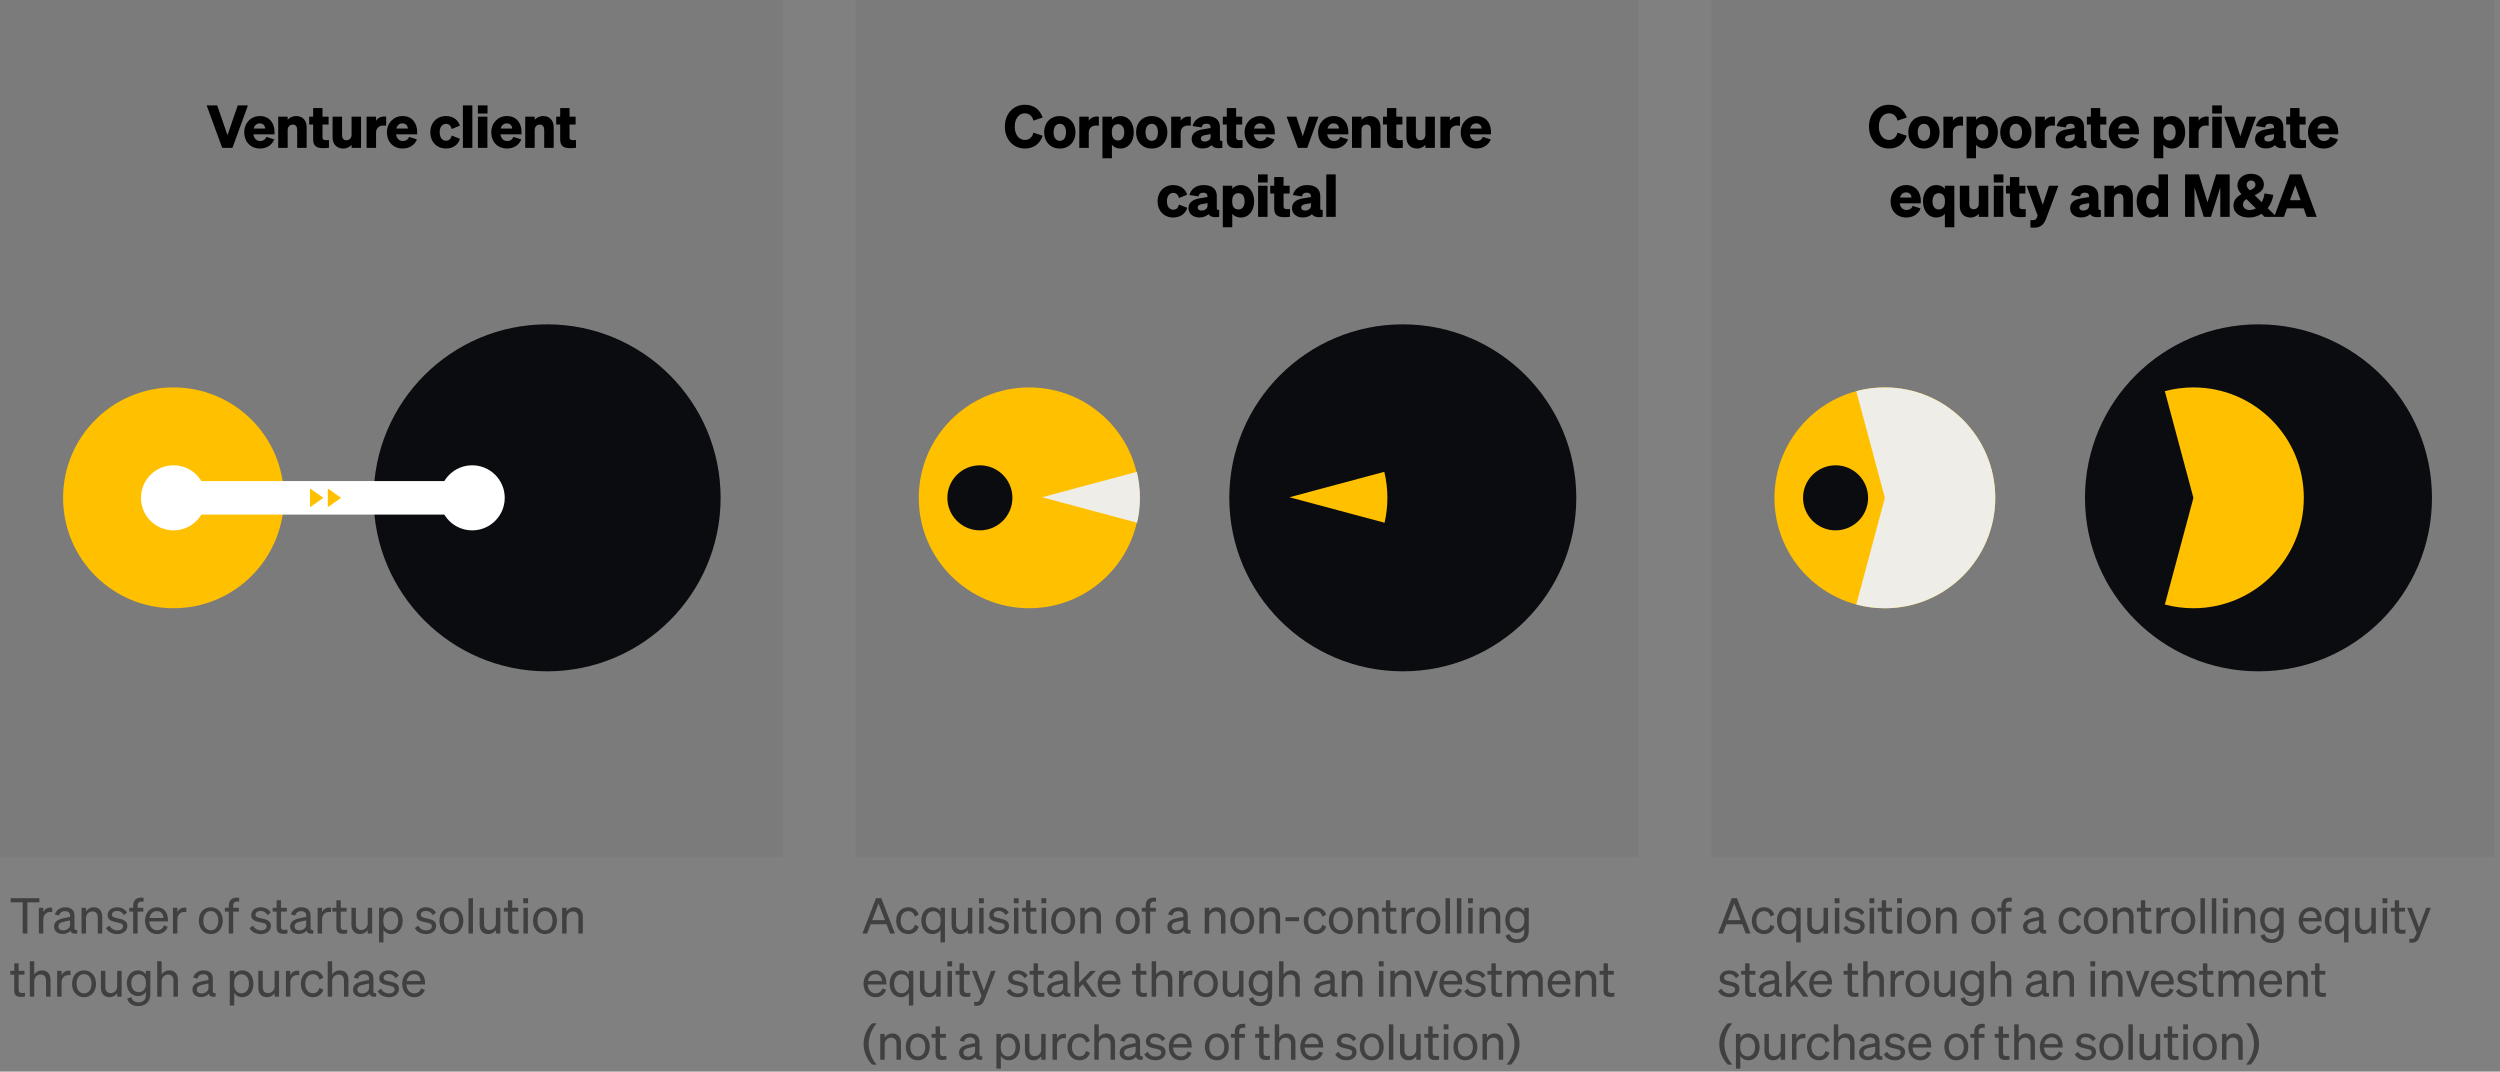 <svg width="2536" height="1087" viewBox="0 0 2536 1087" fill="none" xmlns="http://www.w3.org/2000/svg">
<rect x="0" y="0" width="2536" height="1087" fill="#808080" stroke="none"/>
<rect width="794" height="869" fill="black" fill-opacity="0.04"/>
<rect x="868" width="794" height="869" fill="black" fill-opacity="0.04"/>
<rect x="1736" width="794" height="869" fill="black" fill-opacity="0.04"/>
<path d="M235.791 150L251.511 106.92H241.191L230.751 137.1L220.311 106.92H209.631L225.411 150H235.791ZM263.805 150.66C270.105 150.66 275.865 147.48 278.205 141.42L270.165 138.84C269.265 141.6 266.925 143.04 263.925 143.04C260.265 143.04 257.685 140.58 257.025 136.26H278.445V133.74C278.445 124.8 273.225 117.72 263.625 117.72C254.505 117.72 247.785 124.8 247.785 134.16C247.785 144 254.265 150.66 263.805 150.66ZM263.505 125.16C267.045 125.16 268.905 127.56 268.965 130.38H257.325C258.285 126.9 260.565 125.16 263.505 125.16ZM282.207 150H291.807V131.94C291.807 128.22 294.387 126.36 297.027 126.36C300.147 126.36 301.467 128.7 301.467 131.88V150H311.067V129.12C311.067 122.22 306.987 117.72 300.507 117.72C296.487 117.72 293.547 119.52 291.807 121.56V118.38H282.207V150ZM317.667 141.54C317.667 148.02 321.087 150.3 327.927 150.3C330.207 150.3 332.007 150.12 333.687 149.88V142.02C332.607 142.14 332.067 142.2 330.927 142.2C328.527 142.2 327.147 141.72 327.147 139.08V126.3H333.327V118.38H327.147V109.62H317.667V118.38H313.647V126.3H317.667V141.54ZM366.231 118.38H356.631V136.68C356.631 140.4 354.111 142.26 351.471 142.26C348.351 142.26 346.971 140.22 346.971 137.04V118.38H337.371V139.32C337.371 146.22 341.631 150.66 348.111 150.66C352.071 150.66 354.891 148.86 356.631 146.88V150H366.231V118.38ZM391.732 118.32C391.132 118.26 390.532 118.2 389.632 118.2C385.972 118.2 382.912 120 381.472 122.52V118.38H371.872V150H381.472V134.46C381.472 129.9 384.772 127.32 388.912 127.32C389.992 127.32 390.712 127.38 391.732 127.56V118.32ZM408.52 150.66C414.82 150.66 420.58 147.48 422.92 141.42L414.88 138.84C413.98 141.6 411.64 143.04 408.64 143.04C404.98 143.04 402.4 140.58 401.74 136.26H423.16V133.74C423.16 124.8 417.94 117.72 408.34 117.72C399.22 117.72 392.5 124.8 392.5 134.16C392.5 144 398.98 150.66 408.52 150.66ZM408.22 125.16C411.76 125.16 413.62 127.56 413.68 130.38H402.04C403 126.9 405.28 125.16 408.22 125.16ZM446.015 134.22C446.015 128.82 448.535 125.64 452.555 125.64C455.675 125.64 457.535 127.92 458.195 130.86L466.475 127.5C465.095 122.28 460.175 117.72 452.495 117.72C443.135 117.72 436.535 124.44 436.535 134.22C436.535 143.94 443.135 150.66 452.495 150.66C460.235 150.66 465.215 146.04 466.535 140.76L458.195 137.52C457.535 140.52 455.675 142.74 452.555 142.74C448.535 142.74 446.015 139.56 446.015 134.22ZM479.15 106.92H469.55V150H479.15V106.92ZM484.769 115.14H494.549V106.92H484.769V115.14ZM494.429 118.38H484.829V150H494.429V118.38ZM514.387 150.66C520.687 150.66 526.447 147.48 528.787 141.42L520.747 138.84C519.847 141.6 517.507 143.04 514.507 143.04C510.847 143.04 508.267 140.58 507.607 136.26H529.027V133.74C529.027 124.8 523.807 117.72 514.207 117.72C505.087 117.72 498.367 124.8 498.367 134.16C498.367 144 504.847 150.66 514.387 150.66ZM514.087 125.16C517.627 125.16 519.487 127.56 519.547 130.38H507.907C508.867 126.9 511.147 125.16 514.087 125.16ZM532.789 150H542.389V131.94C542.389 128.22 544.969 126.36 547.609 126.36C550.729 126.36 552.049 128.7 552.049 131.88V150H561.649V129.12C561.649 122.22 557.569 117.72 551.089 117.72C547.069 117.72 544.129 119.52 542.389 121.56V118.38H532.789V150ZM568.249 141.54C568.249 148.02 571.669 150.3 578.509 150.3C580.789 150.3 582.589 150.12 584.269 149.88V142.02C583.189 142.14 582.649 142.2 581.509 142.2C579.109 142.2 577.729 141.72 577.729 139.08V126.3H583.909V118.38H577.729V109.62H568.249V118.38H564.229V126.3H568.249V141.54Z" fill="black"/>
<path d="M39.95 915.3V911.1H10.85V915.3H23V947H27.8V915.3H39.95ZM52.972 920.75C52.522 920.7 51.872 920.65 51.172 920.65C47.622 920.65 45.072 922.65 43.922 925.3V920.85H39.422V947H43.922V932.7C43.922 928.1 46.972 925.1 50.772 925.1C51.622 925.1 52.222 925.15 52.972 925.3V920.75ZM63.441 947.45C66.991 947.45 69.891 946.1 71.491 944.05C72.041 946.55 74.341 947.5 78.341 947V943.4C76.591 943.8 75.541 943.25 75.541 941.55V928.8C75.541 923.2 71.941 920.35 66.091 920.35C60.741 920.35 56.891 923.4 55.641 927.65L59.891 928.75C60.691 925.85 62.641 924.3 65.941 924.3C69.441 924.3 71.091 926 71.091 929V930.1L64.741 931.4C58.891 932.6 54.841 934.75 54.841 939.95C54.841 944.65 58.691 947.45 63.441 947.45ZM71.091 938.1C71.091 941.45 67.841 943.8 63.991 943.8C61.141 943.8 59.291 942.3 59.291 939.75C59.291 936.6 61.991 935.5 65.991 934.7L71.091 933.6V938.1ZM82.709 947H87.209V931.4C87.209 927.05 90.509 924.55 93.759 924.55C97.659 924.55 99.209 927.3 99.209 930.95V947H103.709V929.75C103.709 924.2 100.559 920.35 95.009 920.35C91.309 920.35 88.709 922.25 87.209 924.4V920.85H82.709V947ZM107.532 941.45C109.532 945.5 114.282 947.55 119.032 947.55C124.632 947.55 129.182 944.25 129.182 939.25C129.182 933.55 124.032 932.65 119.532 931.6C115.882 930.8 113.582 930.35 113.582 927.9C113.582 925.55 115.582 924.05 118.582 924.05C121.882 924.05 124.332 925.7 125.682 928.3L128.882 925.75C127.332 922.65 123.482 920.35 118.782 920.35C113.232 920.35 109.182 923.6 109.182 928.25C109.182 933.6 113.682 934.55 117.982 935.5C122.282 936.4 124.782 936.8 124.782 939.65C124.782 942.5 122.082 943.8 119.032 943.8C115.632 943.8 112.432 941.95 111.032 938.9L107.532 941.45ZM145.648 910.65C144.648 910.6 144.148 910.55 143.248 910.55C137.898 910.55 135.098 913.65 135.098 918.75V920.85H131.148V924.7H135.098V947H139.598V924.7H145.398V920.85H139.598V919.05C139.598 915.7 141.048 914.55 143.698 914.55C144.448 914.55 144.898 914.55 145.648 914.65V910.65ZM159.384 947.55C164.584 947.55 168.534 944.7 170.134 940.05L166.184 938.65C165.384 941.75 162.884 943.65 159.384 943.65C154.834 943.65 151.684 940.15 151.434 934.65H170.334V933.15C170.334 925.9 166.484 920.35 159.184 920.35C152.084 920.35 147.134 926.15 147.134 933.95C147.134 942 152.134 947.55 159.384 947.55ZM159.134 924.2C163.684 924.2 165.684 927.5 165.784 931.2H151.684C152.484 926.75 155.334 924.2 159.134 924.2ZM188.986 920.75C188.536 920.7 187.886 920.65 187.186 920.65C183.636 920.65 181.086 922.65 179.936 925.3V920.85H175.436V947H179.936V932.7C179.936 928.1 182.986 925.1 186.786 925.1C187.636 925.1 188.236 925.15 188.986 925.3V920.75ZM225.988 933.95C225.988 925.85 220.988 920.35 213.838 920.35C206.688 920.35 201.688 925.85 201.688 933.95C201.688 942.05 206.688 947.55 213.838 947.55C220.988 947.55 225.988 942.05 225.988 933.95ZM206.238 933.95C206.238 927.95 209.238 924.15 213.838 924.15C218.438 924.15 221.438 927.95 221.438 933.95C221.438 939.9 218.438 943.7 213.838 943.7C209.238 943.7 206.238 939.9 206.238 933.95ZM242.611 910.65C241.611 910.6 241.111 910.55 240.211 910.55C234.861 910.55 232.061 913.65 232.061 918.75V920.85H228.111V924.7H232.061V947H236.561V924.7H242.361V920.85H236.561V919.05C236.561 915.7 238.011 914.55 240.661 914.55C241.411 914.55 241.861 914.55 242.611 914.65V910.65ZM253.19 941.45C255.19 945.5 259.94 947.55 264.69 947.55C270.29 947.55 274.84 944.25 274.84 939.25C274.84 933.55 269.69 932.65 265.19 931.6C261.54 930.8 259.24 930.35 259.24 927.9C259.24 925.55 261.24 924.05 264.24 924.05C267.54 924.05 269.99 925.7 271.34 928.3L274.54 925.75C272.99 922.65 269.14 920.35 264.44 920.35C258.89 920.35 254.84 923.6 254.84 928.25C254.84 933.6 259.34 934.55 263.64 935.5C267.94 936.4 270.44 936.8 270.44 939.65C270.44 942.5 267.74 943.8 264.69 943.8C261.29 943.8 258.09 941.95 256.69 938.9L253.19 941.45ZM280.606 940.75C280.606 945.75 283.156 947.25 287.606 947.25C289.106 947.25 290.406 947.1 291.556 946.85V943C290.506 943.25 289.756 943.3 288.706 943.3C286.406 943.3 285.056 942.8 285.056 940.05V924.7H291.006V920.85H285.056V913.2H280.606V920.85H276.556V924.7H280.606V940.75ZM302.948 947.45C306.498 947.45 309.398 946.1 310.998 944.05C311.548 946.55 313.848 947.5 317.848 947V943.4C316.098 943.8 315.048 943.25 315.048 941.55V928.8C315.048 923.2 311.448 920.35 305.598 920.35C300.248 920.35 296.398 923.4 295.148 927.65L299.398 928.75C300.198 925.85 302.148 924.3 305.448 924.3C308.948 924.3 310.598 926 310.598 929V930.1L304.248 931.4C298.398 932.6 294.348 934.75 294.348 939.95C294.348 944.65 298.198 947.45 302.948 947.45ZM310.598 938.1C310.598 941.45 307.348 943.8 303.498 943.8C300.648 943.8 298.798 942.3 298.798 939.75C298.798 936.6 301.498 935.5 305.498 934.7L310.598 933.6V938.1ZM335.767 920.75C335.317 920.7 334.667 920.65 333.967 920.65C330.417 920.65 327.867 922.65 326.717 925.3V920.85H322.217V947H326.717V932.7C326.717 928.1 329.767 925.1 333.567 925.1C334.417 925.1 335.017 925.15 335.767 925.3V920.75ZM341.216 940.75C341.216 945.75 343.766 947.25 348.216 947.25C349.716 947.25 351.016 947.1 352.166 946.85V943C351.116 943.25 350.366 943.3 349.316 943.3C347.016 943.3 345.666 942.8 345.666 940.05V924.7H351.616V920.85H345.666V913.2H341.216V920.85H337.166V924.7H341.216V940.75ZM377.514 920.85H373.014V936.6C373.014 940.95 369.714 943.4 366.464 943.4C362.614 943.4 361.014 940.9 361.014 937.2V920.85H356.514V938.15C356.514 943.7 359.664 947.55 365.264 947.55C368.964 947.55 371.514 945.6 373.014 943.4V947H377.514V920.85ZM397.086 947.55C404.336 947.55 408.486 941.35 408.486 933.95C408.486 926.5 404.336 920.35 397.086 920.35C393.436 920.35 390.536 922.1 388.986 924.65V920.85H384.486V956H388.986V943.2C390.536 945.8 393.436 947.55 397.086 947.55ZM388.886 933.05C388.886 926.95 392.586 924.3 396.286 924.3C401.186 924.3 403.936 928.3 403.936 933.95C403.936 939.55 401.186 943.6 396.286 943.6C392.586 943.6 388.886 940.9 388.886 934.9V933.05ZM420.821 941.45C422.821 945.5 427.571 947.55 432.321 947.55C437.921 947.55 442.471 944.25 442.471 939.25C442.471 933.55 437.321 932.65 432.821 931.6C429.171 930.8 426.871 930.35 426.871 927.9C426.871 925.55 428.871 924.05 431.871 924.05C435.171 924.05 437.621 925.7 438.971 928.3L442.171 925.75C440.621 922.65 436.771 920.35 432.071 920.35C426.521 920.35 422.471 923.6 422.471 928.25C422.471 933.6 426.971 934.55 431.271 935.5C435.571 936.4 438.071 936.8 438.071 939.65C438.071 942.5 435.371 943.8 432.321 943.8C428.921 943.8 425.721 941.95 424.321 938.9L420.821 941.45ZM470.037 933.95C470.037 925.85 465.037 920.35 457.887 920.35C450.737 920.35 445.737 925.85 445.737 933.95C445.737 942.05 450.737 947.55 457.887 947.55C465.037 947.55 470.037 942.05 470.037 933.95ZM450.287 933.95C450.287 927.95 453.287 924.15 457.887 924.15C462.487 924.15 465.487 927.95 465.487 933.95C465.487 939.9 462.487 943.7 457.887 943.7C453.287 943.7 450.287 939.9 450.287 933.95ZM479.76 911.1H475.26V947H479.76V911.1ZM507.521 920.85H503.021V936.6C503.021 940.95 499.721 943.4 496.471 943.4C492.621 943.4 491.021 940.9 491.021 937.2V920.85H486.521V938.15C486.521 943.7 489.671 947.55 495.271 947.55C498.971 947.55 501.521 945.6 503.021 943.4V947H507.521V920.85ZM515.194 940.75C515.194 945.75 517.744 947.25 522.194 947.25C523.694 947.25 524.994 947.1 526.144 946.85V943C525.094 943.25 524.344 943.3 523.294 943.3C520.994 943.3 519.644 942.8 519.644 940.05V924.7H525.594V920.85H519.644V913.2H515.194V920.85H511.144V924.7H515.194V940.75ZM530.786 916.3H535.686V911.1H530.786V916.3ZM535.486 920.85H530.986V947H535.486V920.85ZM564.998 933.95C564.998 925.85 559.998 920.35 552.848 920.35C545.698 920.35 540.698 925.85 540.698 933.95C540.698 942.05 545.698 947.55 552.848 947.55C559.998 947.55 564.998 942.05 564.998 933.95ZM545.248 933.95C545.248 927.95 548.248 924.15 552.848 924.15C557.448 924.15 560.448 927.95 560.448 933.95C560.448 939.9 557.448 943.7 552.848 943.7C548.248 943.7 545.248 939.9 545.248 933.95ZM570.221 947H574.721V931.4C574.721 927.05 578.021 924.55 581.271 924.55C585.171 924.55 586.721 927.3 586.721 930.95V947H591.221V929.75C591.221 924.2 588.071 920.35 582.521 920.35C578.821 920.35 576.221 922.25 574.721 924.4V920.85H570.221V947ZM14.45 1004.75C14.45 1009.75 17 1011.25 21.45 1011.25C22.95 1011.25 24.25 1011.1 25.4 1010.85V1007C24.35 1007.25 23.6 1007.3 22.55 1007.3C20.25 1007.3 18.9 1006.8 18.9 1004.05V988.7H24.85V984.85H18.9V977.2H14.45V984.85H10.4V988.7H14.45V1004.75ZM30.242 1011H34.742V995.4C34.742 991.05 38.042 988.55 41.292 988.55C45.192 988.55 46.742 991.3 46.742 994.95V1011H51.242V993.75C51.242 988.2 48.092 984.35 42.542 984.35C38.842 984.35 36.242 986.25 34.742 988.4V975.1H30.242V1011ZM71.515 984.75C71.065 984.7 70.415 984.65 69.715 984.65C66.165 984.65 63.615 986.65 62.465 989.3V984.85H57.965V1011H62.465V996.7C62.465 992.1 65.515 989.1 69.315 989.1C70.165 989.1 70.765 989.15 71.515 989.3V984.75ZM97.397 997.95C97.397 989.85 92.397 984.35 85.246 984.35C78.097 984.35 73.097 989.85 73.097 997.95C73.097 1006.05 78.097 1011.55 85.246 1011.55C92.397 1011.55 97.397 1006.05 97.397 997.95ZM77.647 997.95C77.647 991.95 80.647 988.15 85.246 988.15C89.847 988.15 92.847 991.95 92.847 997.95C92.847 1003.9 89.847 1007.7 85.246 1007.7C80.647 1007.7 77.647 1003.9 77.647 997.95ZM123.369 984.85H118.869V1000.6C118.869 1004.95 115.569 1007.4 112.319 1007.4C108.469 1007.4 106.869 1004.9 106.869 1001.2V984.85H102.369V1002.15C102.369 1007.7 105.519 1011.55 111.119 1011.55C114.819 1011.55 117.369 1009.6 118.869 1007.4V1011H123.369V984.85ZM152.492 1008.65V984.85H147.992V988.7C146.592 986.15 143.592 984.35 139.992 984.35C132.842 984.35 128.642 990.25 128.642 997.35C128.642 1004.5 132.842 1010.4 139.992 1010.4C143.642 1010.4 146.592 1008.6 147.992 1006.05V1009C147.992 1014.45 144.942 1016.8 140.342 1016.8C136.692 1016.8 133.992 1014.85 133.142 1011.5L128.942 1013.1C130.392 1017.9 134.592 1020.55 140.342 1020.55C147.442 1020.55 152.492 1016.3 152.492 1008.65ZM148.042 996.95V997.9C148.042 1003.65 144.542 1006.45 140.792 1006.45C136.042 1006.45 133.142 1002.85 133.142 997.35C133.142 991.85 136.042 988.3 140.792 988.3C144.542 988.3 148.042 991.1 148.042 996.95ZM159.48 1011H163.98V995.4C163.98 991.05 167.28 988.55 170.53 988.55C174.43 988.55 175.98 991.3 175.98 994.95V1011H180.48V993.75C180.48 988.2 177.33 984.35 171.78 984.35C168.08 984.35 165.48 986.25 163.98 988.4V975.1H159.48V1011ZM203.8 1011.45C207.35 1011.45 210.25 1010.1 211.85 1008.05C212.4 1010.55 214.7 1011.5 218.7 1011V1007.4C216.95 1007.8 215.9 1007.25 215.9 1005.55V992.8C215.9 987.2 212.3 984.35 206.45 984.35C201.1 984.35 197.25 987.4 196 991.65L200.25 992.75C201.05 989.85 203 988.3 206.3 988.3C209.8 988.3 211.45 990 211.45 993V994.1L205.1 995.4C199.25 996.6 195.2 998.75 195.2 1003.95C195.2 1008.65 199.05 1011.45 203.8 1011.45ZM211.45 1002.1C211.45 1005.45 208.2 1007.8 204.35 1007.8C201.5 1007.8 199.65 1006.3 199.65 1003.75C199.65 1000.6 202.35 999.5 206.35 998.7L211.45 997.6V1002.1ZM245.715 1011.55C252.965 1011.55 257.115 1005.35 257.115 997.95C257.115 990.5 252.965 984.35 245.715 984.35C242.065 984.35 239.165 986.1 237.615 988.65V984.85H233.115V1020H237.615V1007.2C239.165 1009.8 242.065 1011.55 245.715 1011.55ZM237.515 997.05C237.515 990.95 241.215 988.3 244.915 988.3C249.815 988.3 252.565 992.3 252.565 997.95C252.565 1003.55 249.815 1007.6 244.915 1007.6C241.215 1007.6 237.515 1004.9 237.515 998.9V997.05ZM283.053 984.85H278.553V1000.6C278.553 1004.95 275.253 1007.4 272.003 1007.4C268.153 1007.4 266.553 1004.9 266.553 1001.2V984.85H262.053V1002.15C262.053 1007.7 265.203 1011.55 270.803 1011.55C274.503 1011.55 277.053 1009.6 278.553 1007.4V1011H283.053V984.85ZM303.575 984.75C303.125 984.7 302.475 984.65 301.775 984.65C298.225 984.65 295.675 986.65 294.525 989.3V984.85H290.025V1011H294.525V996.7C294.525 992.1 297.575 989.1 301.375 989.1C302.225 989.1 302.825 989.15 303.575 989.3V984.75ZM309.657 997.95C309.657 991.95 312.857 988.25 317.507 988.25C321.107 988.25 323.257 990.6 324.007 993.8L327.907 991.85C326.657 987.5 322.957 984.35 317.507 984.35C310.207 984.35 305.157 989.85 305.157 997.95C305.157 1006 310.207 1011.55 317.507 1011.55C322.957 1011.55 326.757 1008.25 328.007 1003.9L324.007 1002.05C323.257 1005.3 321.107 1007.6 317.507 1007.6C312.857 1007.6 309.657 1003.9 309.657 997.95ZM332.434 1011H336.934V995.4C336.934 991.05 340.234 988.55 343.484 988.55C347.384 988.55 348.934 991.3 348.934 994.95V1011H353.434V993.75C353.434 988.2 350.284 984.35 344.734 984.35C341.034 984.35 338.434 986.25 336.934 988.4V975.1H332.434V1011ZM366.706 1011.45C370.256 1011.45 373.156 1010.1 374.756 1008.05C375.306 1010.55 377.606 1011.5 381.606 1011V1007.4C379.856 1007.8 378.806 1007.25 378.806 1005.55V992.8C378.806 987.2 375.206 984.35 369.356 984.35C364.006 984.35 360.156 987.4 358.906 991.65L363.156 992.75C363.956 989.85 365.906 988.3 369.206 988.3C372.706 988.3 374.356 990 374.356 993V994.1L368.006 995.4C362.156 996.6 358.106 998.75 358.106 1003.95C358.106 1008.65 361.956 1011.45 366.706 1011.45ZM374.356 1002.1C374.356 1005.45 371.106 1007.8 367.256 1007.8C364.406 1007.8 362.556 1006.3 362.556 1003.75C362.556 1000.6 365.256 999.5 369.256 998.7L374.356 997.6V1002.1ZM383.075 1005.45C385.075 1009.5 389.825 1011.55 394.575 1011.55C400.175 1011.55 404.725 1008.25 404.725 1003.25C404.725 997.55 399.575 996.65 395.075 995.6C391.425 994.8 389.125 994.35 389.125 991.9C389.125 989.55 391.125 988.05 394.125 988.05C397.425 988.05 399.875 989.7 401.225 992.3L404.425 989.75C402.875 986.65 399.025 984.35 394.325 984.35C388.775 984.35 384.725 987.6 384.725 992.25C384.725 997.6 389.225 998.55 393.525 999.5C397.825 1000.4 400.325 1000.8 400.325 1003.65C400.325 1006.5 397.625 1007.8 394.575 1007.8C391.175 1007.8 387.975 1005.95 386.575 1002.9L383.075 1005.45ZM420.241 1011.55C425.441 1011.55 429.391 1008.7 430.991 1004.05L427.041 1002.65C426.241 1005.75 423.741 1007.65 420.241 1007.65C415.691 1007.65 412.541 1004.15 412.291 998.65H431.191V997.15C431.191 989.9 427.341 984.35 420.041 984.35C412.941 984.35 407.991 990.15 407.991 997.95C407.991 1006 412.991 1011.55 420.241 1011.55ZM419.991 988.2C424.541 988.2 426.541 991.5 426.641 995.2H412.541C413.341 990.75 416.191 988.2 419.991 988.2Z" fill="black" fill-opacity="0.5"/>
<path d="M888.65 911.1L874.8 947H879.6L883.2 937.55H899.3L902.95 947H907.8L893.95 911.1H888.65ZM891.2 916.5L897.7 933.35H884.8L891.2 916.5ZM913.593 933.95C913.593 927.95 916.793 924.25 921.443 924.25C925.043 924.25 927.193 926.6 927.943 929.8L931.843 927.85C930.593 923.5 926.893 920.35 921.443 920.35C914.143 920.35 909.093 925.85 909.093 933.95C909.093 942 914.143 947.55 921.443 947.55C926.893 947.55 930.693 944.25 931.943 939.9L927.943 938.05C927.193 941.3 925.043 943.6 921.443 943.6C916.793 943.6 913.593 939.9 913.593 933.95ZM945.969 947.55C949.619 947.55 952.519 945.8 954.069 943.2V956H958.569V920.85H954.069V924.65C952.519 922.1 949.619 920.35 945.969 920.35C938.719 920.35 934.569 926.5 934.569 933.95C934.569 941.35 938.719 947.55 945.969 947.55ZM954.169 933.05V934.9C954.169 940.9 950.469 943.6 946.769 943.6C941.869 943.6 939.119 939.55 939.119 933.95C939.119 928.3 941.869 924.3 946.769 924.3C950.469 924.3 954.169 926.95 954.169 933.05ZM986.307 920.85H981.807V936.6C981.807 940.95 978.507 943.4 975.257 943.4C971.407 943.4 969.807 940.9 969.807 937.2V920.85H965.307V938.15C965.307 943.7 968.457 947.55 974.057 947.55C977.757 947.55 980.307 945.6 981.807 943.4V947H986.307V920.85ZM993.079 916.3H997.979V911.1H993.079V916.3ZM997.779 920.85H993.279V947H997.779V920.85ZM1001.89 941.45C1003.89 945.5 1008.64 947.55 1013.39 947.55C1018.99 947.55 1023.54 944.25 1023.54 939.25C1023.54 933.55 1018.39 932.65 1013.89 931.6C1010.24 930.8 1007.94 930.35 1007.94 927.9C1007.94 925.55 1009.94 924.05 1012.94 924.05C1016.24 924.05 1018.69 925.7 1020.04 928.3L1023.24 925.75C1021.69 922.65 1017.84 920.35 1013.14 920.35C1007.59 920.35 1003.54 923.6 1003.54 928.25C1003.54 933.6 1008.04 934.55 1012.34 935.5C1016.64 936.4 1019.14 936.8 1019.14 939.65C1019.14 942.5 1016.44 943.8 1013.39 943.8C1009.99 943.8 1006.79 941.95 1005.39 938.9L1001.89 941.45ZM1028.41 916.3H1033.31V911.1H1028.41V916.3ZM1033.11 920.85H1028.61V947H1033.11V920.85ZM1040.82 940.75C1040.82 945.75 1043.37 947.25 1047.82 947.25C1049.32 947.25 1050.62 947.1 1051.77 946.85V943C1050.72 943.25 1049.97 943.3 1048.92 943.3C1046.62 943.3 1045.27 942.8 1045.27 940.05V924.7H1051.22V920.85H1045.27V913.2H1040.82V920.85H1036.77V924.7H1040.82V940.75ZM1056.41 916.3H1061.31V911.1H1056.41V916.3ZM1061.11 920.85H1056.61V947H1061.11V920.85ZM1090.62 933.95C1090.62 925.85 1085.62 920.35 1078.47 920.35C1071.32 920.35 1066.32 925.85 1066.32 933.95C1066.32 942.05 1071.32 947.55 1078.47 947.55C1085.62 947.55 1090.62 942.05 1090.62 933.95ZM1070.87 933.95C1070.87 927.95 1073.87 924.15 1078.47 924.15C1083.07 924.15 1086.07 927.95 1086.07 933.95C1086.07 939.9 1083.07 943.7 1078.47 943.7C1073.87 943.7 1070.87 939.9 1070.87 933.95ZM1095.85 947H1100.35V931.4C1100.35 927.05 1103.65 924.55 1106.9 924.55C1110.8 924.55 1112.35 927.3 1112.35 930.95V947H1116.85V929.75C1116.85 924.2 1113.7 920.35 1108.15 920.35C1104.45 920.35 1101.85 922.25 1100.35 924.4V920.85H1095.85V947ZM1156.12 933.95C1156.12 925.85 1151.12 920.35 1143.97 920.35C1136.82 920.35 1131.82 925.85 1131.82 933.95C1131.82 942.05 1136.82 947.55 1143.97 947.55C1151.12 947.55 1156.12 942.05 1156.12 933.95ZM1136.37 933.95C1136.37 927.95 1139.37 924.15 1143.97 924.15C1148.57 924.15 1151.57 927.95 1151.57 933.95C1151.57 939.9 1148.57 943.7 1143.97 943.7C1139.37 943.7 1136.37 939.9 1136.37 933.95ZM1172.74 910.65C1171.74 910.6 1171.24 910.55 1170.34 910.55C1164.99 910.55 1162.19 913.65 1162.19 918.75V920.85H1158.24V924.7H1162.19V947H1166.69V924.7H1172.49V920.85H1166.69V919.05C1166.69 915.7 1168.14 914.55 1170.79 914.55C1171.54 914.55 1171.99 914.55 1172.74 914.65V910.65ZM1192.77 947.45C1196.32 947.45 1199.22 946.1 1200.82 944.05C1201.37 946.55 1203.67 947.5 1207.67 947V943.4C1205.92 943.8 1204.87 943.25 1204.87 941.55V928.8C1204.87 923.2 1201.27 920.35 1195.42 920.35C1190.07 920.35 1186.22 923.4 1184.97 927.65L1189.22 928.75C1190.02 925.85 1191.97 924.3 1195.27 924.3C1198.77 924.3 1200.42 926 1200.42 929V930.1L1194.07 931.4C1188.22 932.6 1184.17 934.75 1184.17 939.95C1184.17 944.65 1188.02 947.45 1192.77 947.45ZM1200.42 938.1C1200.42 941.45 1197.17 943.8 1193.32 943.8C1190.47 943.8 1188.62 942.3 1188.62 939.75C1188.62 936.6 1191.32 935.5 1195.32 934.7L1200.42 933.6V938.1ZM1222.08 947H1226.58V931.4C1226.58 927.05 1229.88 924.55 1233.13 924.55C1237.03 924.55 1238.58 927.3 1238.58 930.95V947H1243.08V929.75C1243.08 924.2 1239.93 920.35 1234.38 920.35C1230.68 920.35 1228.08 922.25 1226.58 924.4V920.85H1222.08V947ZM1272.3 933.95C1272.3 925.85 1267.3 920.35 1260.15 920.35C1253 920.35 1248 925.85 1248 933.95C1248 942.05 1253 947.55 1260.15 947.55C1267.3 947.55 1272.3 942.05 1272.3 933.95ZM1252.55 933.95C1252.55 927.95 1255.55 924.15 1260.15 924.15C1264.75 924.15 1267.75 927.95 1267.75 933.95C1267.75 939.9 1264.75 943.7 1260.15 943.7C1255.55 943.7 1252.55 939.9 1252.55 933.95ZM1277.53 947H1282.03V931.4C1282.03 927.05 1285.33 924.55 1288.58 924.55C1292.48 924.55 1294.03 927.3 1294.03 930.95V947H1298.53V929.75C1298.53 924.2 1295.38 920.35 1289.83 920.35C1286.13 920.35 1283.53 922.25 1282.03 924.4V920.85H1277.53V947ZM1304.05 934.45H1317.7V930.4H1304.05V934.45ZM1326.98 933.95C1326.98 927.95 1330.18 924.25 1334.83 924.25C1338.43 924.25 1340.58 926.6 1341.33 929.8L1345.23 927.85C1343.98 923.5 1340.28 920.35 1334.83 920.35C1327.53 920.35 1322.48 925.85 1322.48 933.95C1322.48 942 1327.53 947.55 1334.83 947.55C1340.28 947.55 1344.08 944.25 1345.33 939.9L1341.33 938.05C1340.58 941.3 1338.43 943.6 1334.83 943.6C1330.18 943.6 1326.98 939.9 1326.98 933.95ZM1372.26 933.95C1372.26 925.85 1367.26 920.35 1360.11 920.35C1352.96 920.35 1347.96 925.85 1347.96 933.95C1347.96 942.05 1352.96 947.55 1360.11 947.55C1367.26 947.55 1372.26 942.05 1372.26 933.95ZM1352.51 933.95C1352.51 927.95 1355.51 924.15 1360.11 924.15C1364.71 924.15 1367.71 927.95 1367.71 933.95C1367.71 939.9 1364.71 943.7 1360.11 943.7C1355.51 943.7 1352.51 939.9 1352.51 933.95ZM1377.48 947H1381.98V931.4C1381.98 927.05 1385.28 924.55 1388.53 924.55C1392.43 924.55 1393.98 927.3 1393.98 930.95V947H1398.48V929.75C1398.48 924.2 1395.33 920.35 1389.78 920.35C1386.08 920.35 1383.48 922.25 1381.98 924.4V920.85H1377.48V947ZM1405.9 940.75C1405.9 945.75 1408.45 947.25 1412.9 947.25C1414.4 947.25 1415.7 947.1 1416.85 946.85V943C1415.8 943.25 1415.05 943.3 1414 943.3C1411.7 943.3 1410.35 942.8 1410.35 940.05V924.7H1416.3V920.85H1410.35V913.2H1405.9V920.85H1401.85V924.7H1405.9V940.75ZM1435.25 920.75C1434.8 920.7 1434.15 920.65 1433.45 920.65C1429.9 920.65 1427.35 922.65 1426.2 925.3V920.85H1421.7V947H1426.2V932.7C1426.2 928.1 1429.25 925.1 1433.05 925.1C1433.9 925.1 1434.5 925.15 1435.25 925.3V920.75ZM1461.13 933.95C1461.13 925.85 1456.13 920.35 1448.98 920.35C1441.83 920.35 1436.83 925.85 1436.83 933.95C1436.83 942.05 1441.83 947.55 1448.98 947.55C1456.13 947.55 1461.13 942.05 1461.13 933.95ZM1441.38 933.95C1441.38 927.95 1444.38 924.15 1448.98 924.15C1453.58 924.15 1456.58 927.95 1456.58 933.95C1456.58 939.9 1453.58 943.7 1448.98 943.7C1444.38 943.7 1441.38 939.9 1441.38 933.95ZM1470.85 911.1H1466.35V947H1470.85V911.1ZM1482.36 911.1H1477.86V947H1482.36V911.1ZM1489.17 916.3H1494.07V911.1H1489.17V916.3ZM1493.87 920.85H1489.37V947H1493.87V920.85ZM1500.88 947H1505.38V931.4C1505.38 927.05 1508.68 924.55 1511.93 924.55C1515.83 924.55 1517.38 927.3 1517.38 930.95V947H1521.88V929.75C1521.88 924.2 1518.73 920.35 1513.18 920.35C1509.48 920.35 1506.88 922.25 1505.38 924.4V920.85H1500.88V947ZM1550.76 944.65V920.85H1546.26V924.7C1544.86 922.15 1541.86 920.35 1538.26 920.35C1531.11 920.35 1526.91 926.25 1526.91 933.35C1526.91 940.5 1531.11 946.4 1538.26 946.4C1541.91 946.4 1544.86 944.6 1546.26 942.05V945C1546.26 950.45 1543.21 952.8 1538.61 952.8C1534.96 952.8 1532.26 950.85 1531.41 947.5L1527.21 949.1C1528.66 953.9 1532.86 956.55 1538.61 956.55C1545.71 956.55 1550.76 952.3 1550.76 944.65ZM1546.31 932.95V933.9C1546.31 939.65 1542.81 942.45 1539.06 942.45C1534.31 942.45 1531.41 938.85 1531.41 933.35C1531.41 927.85 1534.31 924.3 1539.06 924.3C1542.81 924.3 1546.31 927.1 1546.31 932.95ZM888.2 1011.55C893.4 1011.55 897.35 1008.7 898.95 1004.05L895 1002.65C894.2 1005.75 891.7 1007.65 888.2 1007.65C883.65 1007.65 880.5 1004.15 880.25 998.65H899.15V997.15C899.15 989.9 895.3 984.35 888 984.35C880.9 984.35 875.95 990.15 875.95 997.95C875.95 1006 880.95 1011.55 888.2 1011.55ZM887.95 988.2C892.5 988.2 894.5 991.5 894.6 995.2H880.5C881.3 990.75 884.15 988.2 887.95 988.2ZM913.852 1011.55C917.502 1011.55 920.402 1009.8 921.952 1007.2V1020H926.452V984.85H921.952V988.65C920.402 986.1 917.502 984.35 913.852 984.35C906.602 984.35 902.452 990.5 902.452 997.95C902.452 1005.35 906.602 1011.55 913.852 1011.55ZM922.052 997.05V998.9C922.052 1004.9 918.352 1007.6 914.652 1007.6C909.752 1007.6 907.002 1003.55 907.002 997.95C907.002 992.3 909.752 988.3 914.652 988.3C918.352 988.3 922.052 990.95 922.052 997.05ZM954.189 984.85H949.689V1000.6C949.689 1004.95 946.389 1007.4 943.139 1007.4C939.289 1007.4 937.689 1004.9 937.689 1001.2V984.85H933.189V1002.15C933.189 1007.7 936.339 1011.55 941.939 1011.55C945.639 1011.55 948.189 1009.6 949.689 1007.4V1011H954.189V984.85ZM960.962 980.3H965.862V975.1H960.962V980.3ZM965.662 984.85H961.162V1011H965.662V984.85ZM973.374 1004.75C973.374 1009.75 975.924 1011.25 980.374 1011.25C981.874 1011.25 983.174 1011.1 984.324 1010.85V1007C983.274 1007.25 982.524 1007.3 981.474 1007.3C979.174 1007.3 977.824 1006.8 977.824 1004.05V988.7H983.774V984.85H977.824V977.2H973.374V984.85H969.324V988.7H973.374V1004.75ZM998.768 1013.85L1010.02 984.85H1005.32L998.068 1004.85L990.718 984.85H985.968L995.668 1010.05L994.418 1013.15C993.368 1015.75 992.318 1016.45 990.368 1016.45C989.618 1016.45 989.068 1016.4 988.218 1016.2V1020.1C989.018 1020.25 989.568 1020.3 990.668 1020.3C995.218 1020.3 997.268 1017.8 998.768 1013.85ZM1021.06 1005.45C1023.06 1009.5 1027.81 1011.55 1032.56 1011.55C1038.16 1011.55 1042.71 1008.25 1042.71 1003.25C1042.71 997.55 1037.56 996.65 1033.06 995.6C1029.41 994.8 1027.11 994.35 1027.11 991.9C1027.11 989.55 1029.11 988.05 1032.11 988.05C1035.41 988.05 1037.86 989.7 1039.21 992.3L1042.41 989.75C1040.86 986.65 1037.01 984.35 1032.31 984.35C1026.76 984.35 1022.71 987.6 1022.71 992.25C1022.71 997.6 1027.21 998.55 1031.51 999.5C1035.81 1000.4 1038.31 1000.8 1038.31 1003.65C1038.31 1006.5 1035.61 1007.8 1032.56 1007.8C1029.16 1007.8 1025.96 1005.95 1024.56 1002.9L1021.06 1005.45ZM1048.47 1004.75C1048.47 1009.75 1051.02 1011.25 1055.47 1011.25C1056.97 1011.25 1058.27 1011.1 1059.42 1010.85V1007C1058.37 1007.25 1057.62 1007.3 1056.57 1007.3C1054.27 1007.3 1052.92 1006.8 1052.92 1004.05V988.7H1058.87V984.85H1052.92V977.2H1048.47V984.85H1044.42V988.7H1048.47V1004.75ZM1070.82 1011.45C1074.37 1011.45 1077.27 1010.1 1078.87 1008.05C1079.42 1010.55 1081.72 1011.5 1085.72 1011V1007.4C1083.97 1007.8 1082.92 1007.25 1082.92 1005.55V992.8C1082.92 987.2 1079.32 984.35 1073.47 984.35C1068.12 984.35 1064.27 987.4 1063.02 991.65L1067.27 992.75C1068.07 989.85 1070.02 988.3 1073.32 988.3C1076.82 988.3 1078.47 990 1078.47 993V994.1L1072.12 995.4C1066.27 996.6 1062.22 998.75 1062.22 1003.95C1062.22 1008.65 1066.07 1011.45 1070.82 1011.45ZM1078.47 1002.1C1078.47 1005.45 1075.22 1007.8 1071.37 1007.8C1068.52 1007.8 1066.67 1006.3 1066.67 1003.75C1066.67 1000.6 1069.37 999.5 1073.37 998.7L1078.47 997.6V1002.1ZM1094.58 975.1H1090.08V1011H1094.58V1002.25L1098.38 998.4L1107.38 1011H1112.63L1101.58 995.15L1111.78 984.85H1106.18L1094.58 997.05V975.1ZM1125.67 1011.55C1130.87 1011.55 1134.82 1008.7 1136.42 1004.05L1132.47 1002.65C1131.67 1005.75 1129.17 1007.65 1125.67 1007.65C1121.12 1007.65 1117.97 1004.15 1117.72 998.65H1136.62V997.15C1136.62 989.9 1132.77 984.35 1125.47 984.35C1118.37 984.35 1113.42 990.15 1113.42 997.95C1113.42 1006 1118.42 1011.55 1125.67 1011.55ZM1125.42 988.2C1129.97 988.2 1131.97 991.5 1132.07 995.2H1117.97C1118.77 990.75 1121.62 988.2 1125.42 988.2ZM1152.47 1004.75C1152.47 1009.75 1155.02 1011.25 1159.47 1011.25C1160.97 1011.25 1162.27 1011.1 1163.42 1010.85V1007C1162.37 1007.25 1161.62 1007.3 1160.57 1007.3C1158.27 1007.3 1156.92 1006.8 1156.92 1004.05V988.7H1162.87V984.85H1156.92V977.2H1152.47V984.85H1148.42V988.7H1152.47V1004.75ZM1168.26 1011H1172.76V995.4C1172.76 991.05 1176.06 988.55 1179.31 988.55C1183.21 988.55 1184.76 991.3 1184.76 994.95V1011H1189.26V993.75C1189.26 988.2 1186.11 984.35 1180.56 984.35C1176.86 984.35 1174.26 986.25 1172.76 988.4V975.1H1168.26V1011ZM1209.53 984.75C1209.08 984.7 1208.43 984.65 1207.73 984.65C1204.18 984.65 1201.63 986.65 1200.48 989.3V984.85H1195.98V1011H1200.48V996.7C1200.48 992.1 1203.53 989.1 1207.33 989.1C1208.18 989.1 1208.78 989.15 1209.53 989.3V984.75ZM1235.41 997.95C1235.41 989.85 1230.41 984.35 1223.26 984.35C1216.11 984.35 1211.11 989.85 1211.11 997.95C1211.11 1006.05 1216.11 1011.55 1223.26 1011.55C1230.41 1011.55 1235.41 1006.05 1235.41 997.95ZM1215.66 997.95C1215.66 991.95 1218.66 988.15 1223.26 988.15C1227.86 988.15 1230.86 991.95 1230.86 997.95C1230.86 1003.9 1227.86 1007.7 1223.26 1007.7C1218.66 1007.7 1215.66 1003.9 1215.66 997.95ZM1261.39 984.85H1256.89V1000.6C1256.89 1004.95 1253.59 1007.4 1250.34 1007.4C1246.49 1007.4 1244.89 1004.9 1244.89 1001.2V984.85H1240.39V1002.15C1240.39 1007.7 1243.54 1011.55 1249.14 1011.55C1252.84 1011.55 1255.39 1009.6 1256.89 1007.4V1011H1261.39V984.85ZM1290.51 1008.65V984.85H1286.01V988.7C1284.61 986.15 1281.61 984.35 1278.01 984.35C1270.86 984.35 1266.66 990.25 1266.66 997.35C1266.66 1004.5 1270.86 1010.4 1278.01 1010.4C1281.66 1010.4 1284.61 1008.6 1286.01 1006.05V1009C1286.01 1014.45 1282.96 1016.8 1278.36 1016.8C1274.71 1016.8 1272.01 1014.85 1271.16 1011.5L1266.96 1013.1C1268.41 1017.9 1272.61 1020.55 1278.36 1020.55C1285.46 1020.55 1290.51 1016.3 1290.51 1008.65ZM1286.06 996.95V997.9C1286.06 1003.65 1282.56 1006.45 1278.81 1006.45C1274.06 1006.45 1271.16 1002.85 1271.16 997.35C1271.16 991.85 1274.06 988.3 1278.81 988.3C1282.56 988.3 1286.06 991.1 1286.06 996.95ZM1297.5 1011H1302V995.4C1302 991.05 1305.3 988.55 1308.55 988.55C1312.45 988.55 1314 991.3 1314 994.95V1011H1318.5V993.75C1318.5 988.2 1315.35 984.35 1309.8 984.35C1306.1 984.35 1303.5 986.25 1302 988.4V975.1H1297.5V1011ZM1341.82 1011.45C1345.37 1011.45 1348.27 1010.1 1349.87 1008.05C1350.42 1010.55 1352.72 1011.5 1356.72 1011V1007.4C1354.97 1007.8 1353.92 1007.25 1353.92 1005.55V992.8C1353.92 987.2 1350.32 984.35 1344.47 984.35C1339.12 984.35 1335.27 987.4 1334.02 991.65L1338.27 992.75C1339.07 989.85 1341.02 988.3 1344.32 988.3C1347.82 988.3 1349.47 990 1349.47 993V994.1L1343.12 995.4C1337.27 996.6 1333.22 998.75 1333.22 1003.95C1333.22 1008.65 1337.07 1011.45 1341.82 1011.45ZM1349.47 1002.1C1349.47 1005.45 1346.22 1007.8 1342.37 1007.8C1339.52 1007.8 1337.67 1006.3 1337.67 1003.75C1337.67 1000.6 1340.37 999.5 1344.37 998.7L1349.47 997.6V1002.1ZM1361.09 1011H1365.59V995.4C1365.59 991.05 1368.89 988.55 1372.14 988.55C1376.04 988.55 1377.59 991.3 1377.59 994.95V1011H1382.09V993.75C1382.09 988.2 1378.94 984.35 1373.39 984.35C1369.69 984.35 1367.09 986.25 1365.59 988.4V984.85H1361.09V1011ZM1398.66 980.3H1403.56V975.1H1398.66V980.3ZM1403.36 984.85H1398.86V1011H1403.36V984.85ZM1410.37 1011H1414.87V995.4C1414.87 991.05 1418.17 988.55 1421.42 988.55C1425.32 988.55 1426.87 991.3 1426.87 994.95V1011H1431.37V993.75C1431.37 988.2 1428.22 984.35 1422.67 984.35C1418.97 984.35 1416.37 986.25 1414.87 988.4V984.85H1410.37V1011ZM1448.85 1011L1458.65 984.85H1453.95L1446.7 1005.5L1439.35 984.85H1434.6L1444.4 1011H1448.85ZM1472.31 1011.55C1477.51 1011.55 1481.46 1008.7 1483.06 1004.05L1479.11 1002.65C1478.31 1005.75 1475.81 1007.65 1472.31 1007.65C1467.76 1007.65 1464.61 1004.15 1464.36 998.65H1483.26V997.15C1483.26 989.9 1479.41 984.35 1472.11 984.35C1465.01 984.35 1460.06 990.15 1460.06 997.95C1460.06 1006 1465.06 1011.55 1472.31 1011.55ZM1472.06 988.2C1476.61 988.2 1478.61 991.5 1478.71 995.2H1464.61C1465.41 990.75 1468.26 988.2 1472.06 988.2ZM1485.46 1005.45C1487.46 1009.5 1492.21 1011.55 1496.96 1011.55C1502.56 1011.55 1507.11 1008.25 1507.11 1003.25C1507.11 997.55 1501.96 996.65 1497.46 995.6C1493.81 994.8 1491.51 994.35 1491.51 991.9C1491.51 989.55 1493.51 988.05 1496.51 988.05C1499.81 988.05 1502.26 989.7 1503.61 992.3L1506.81 989.75C1505.26 986.65 1501.41 984.35 1496.71 984.35C1491.16 984.35 1487.11 987.6 1487.11 992.25C1487.11 997.6 1491.61 998.55 1495.91 999.5C1500.21 1000.4 1502.71 1000.8 1502.71 1003.65C1502.71 1006.5 1500.01 1007.8 1496.96 1007.8C1493.56 1007.8 1490.36 1005.95 1488.96 1002.9L1485.46 1005.45ZM1512.88 1004.75C1512.88 1009.75 1515.43 1011.25 1519.88 1011.25C1521.38 1011.25 1522.68 1011.1 1523.83 1010.85V1007C1522.78 1007.25 1522.03 1007.3 1520.98 1007.3C1518.68 1007.3 1517.33 1006.8 1517.33 1004.05V988.7H1523.28V984.85H1517.33V977.2H1512.88V984.85H1508.83V988.7H1512.88V1004.75ZM1533.17 995.35C1533.17 991.1 1536.37 988.55 1539.37 988.55C1543.07 988.55 1544.57 991.3 1544.57 994.95V1011H1549.07V995.35C1549.07 991.1 1552.27 988.55 1555.27 988.55C1558.97 988.55 1560.47 991.3 1560.47 994.95V1011H1564.97V993.75C1564.97 988.2 1561.72 984.35 1556.32 984.35C1552.22 984.35 1549.42 986.65 1547.97 988.8C1546.67 986.1 1544.22 984.35 1540.72 984.35C1537.07 984.35 1534.57 986.25 1533.17 988.4V984.85H1528.67V1011H1533.17V995.35ZM1582.17 1011.55C1587.37 1011.55 1591.32 1008.7 1592.92 1004.05L1588.97 1002.65C1588.17 1005.75 1585.67 1007.65 1582.17 1007.65C1577.62 1007.65 1574.47 1004.15 1574.22 998.65H1593.12V997.15C1593.12 989.9 1589.27 984.35 1581.97 984.35C1574.87 984.35 1569.92 990.15 1569.92 997.95C1569.92 1006 1574.92 1011.55 1582.17 1011.55ZM1581.92 988.2C1586.47 988.2 1588.47 991.5 1588.57 995.2H1574.47C1575.27 990.75 1578.12 988.2 1581.92 988.2ZM1598.22 1011H1602.72V995.4C1602.72 991.05 1606.02 988.55 1609.27 988.55C1613.17 988.55 1614.72 991.3 1614.72 994.95V1011H1619.22V993.75C1619.22 988.2 1616.07 984.35 1610.52 984.35C1606.82 984.35 1604.22 986.25 1602.72 988.4V984.85H1598.22V1011ZM1626.65 1004.75C1626.65 1009.75 1629.2 1011.25 1633.65 1011.25C1635.15 1011.25 1636.45 1011.1 1637.6 1010.85V1007C1636.55 1007.25 1635.8 1007.3 1634.75 1007.3C1632.45 1007.3 1631.1 1006.8 1631.1 1004.05V988.7H1637.05V984.85H1631.1V977.2H1626.65V984.85H1622.6V988.7H1626.65V1004.75ZM881.2 1059C881.2 1050.8 884.6 1043.35 889.3 1038.1H884.6C880.15 1042.85 876.05 1050 876.05 1059C876.05 1068 880.15 1075.15 884.6 1079.9H889.3C884.6 1074.7 881.2 1067.15 881.2 1059ZM892.924 1075H897.424V1059.4C897.424 1055.05 900.724 1052.55 903.974 1052.55C907.874 1052.55 909.424 1055.3 909.424 1058.95V1075H913.924V1057.75C913.924 1052.2 910.774 1048.35 905.224 1048.35C901.524 1048.35 898.924 1050.25 897.424 1052.4V1048.85H892.924V1075ZM943.146 1061.95C943.146 1053.85 938.146 1048.35 930.996 1048.35C923.846 1048.35 918.846 1053.85 918.846 1061.95C918.846 1070.05 923.846 1075.55 930.996 1075.55C938.146 1075.55 943.146 1070.05 943.146 1061.95ZM923.396 1061.95C923.396 1055.95 926.396 1052.15 930.996 1052.15C935.596 1052.15 938.596 1055.95 938.596 1061.95C938.596 1067.9 935.596 1071.7 930.996 1071.7C926.396 1071.7 923.396 1067.9 923.396 1061.95ZM949.069 1068.75C949.069 1073.75 951.619 1075.25 956.069 1075.25C957.569 1075.25 958.869 1075.1 960.019 1074.85V1071C958.969 1071.25 958.219 1071.3 957.169 1071.3C954.869 1071.3 953.519 1070.8 953.519 1068.05V1052.7H959.469V1048.85H953.519V1041.2H949.069V1048.85H945.019V1052.7H949.069V1068.75ZM981.458 1075.45C985.008 1075.45 987.908 1074.1 989.508 1072.05C990.058 1074.55 992.358 1075.5 996.358 1075V1071.4C994.608 1071.8 993.558 1071.25 993.558 1069.55V1056.8C993.558 1051.2 989.958 1048.35 984.108 1048.35C978.758 1048.35 974.908 1051.4 973.658 1055.65L977.908 1056.75C978.708 1053.85 980.658 1052.3 983.958 1052.3C987.458 1052.3 989.108 1054 989.108 1057V1058.1L982.758 1059.4C976.908 1060.6 972.858 1062.75 972.858 1067.95C972.858 1072.65 976.708 1075.45 981.458 1075.45ZM989.108 1066.1C989.108 1069.45 985.858 1071.8 982.008 1071.8C979.158 1071.8 977.308 1070.3 977.308 1067.75C977.308 1064.6 980.008 1063.5 984.008 1062.7L989.108 1061.6V1066.1ZM1023.37 1075.55C1030.62 1075.55 1034.77 1069.35 1034.77 1061.95C1034.77 1054.5 1030.62 1048.35 1023.37 1048.35C1019.72 1048.35 1016.82 1050.1 1015.27 1052.65V1048.85H1010.77V1084H1015.27V1071.2C1016.82 1073.8 1019.72 1075.55 1023.37 1075.55ZM1015.17 1061.05C1015.17 1054.95 1018.87 1052.3 1022.57 1052.3C1027.47 1052.3 1030.22 1056.3 1030.22 1061.95C1030.22 1067.55 1027.47 1071.6 1022.57 1071.6C1018.87 1071.6 1015.17 1068.9 1015.17 1062.9V1061.05ZM1060.71 1048.85H1056.21V1064.6C1056.21 1068.95 1052.91 1071.4 1049.66 1071.4C1045.81 1071.4 1044.21 1068.9 1044.21 1065.2V1048.85H1039.71V1066.15C1039.71 1071.7 1042.86 1075.55 1048.46 1075.55C1052.16 1075.55 1054.71 1073.6 1056.21 1071.4V1075H1060.71V1048.85ZM1081.23 1048.75C1080.78 1048.7 1080.13 1048.65 1079.43 1048.65C1075.88 1048.65 1073.33 1050.65 1072.18 1053.3V1048.85H1067.68V1075H1072.18V1060.7C1072.18 1056.1 1075.23 1053.1 1079.03 1053.1C1079.88 1053.1 1080.48 1053.15 1081.23 1053.3V1048.75ZM1087.32 1061.95C1087.32 1055.95 1090.52 1052.25 1095.17 1052.25C1098.77 1052.25 1100.92 1054.6 1101.67 1057.8L1105.57 1055.85C1104.32 1051.5 1100.62 1048.35 1095.17 1048.35C1087.87 1048.35 1082.82 1053.85 1082.82 1061.95C1082.82 1070 1087.87 1075.55 1095.17 1075.55C1100.62 1075.55 1104.42 1072.25 1105.67 1067.9L1101.67 1066.05C1100.92 1069.3 1098.77 1071.6 1095.17 1071.6C1090.52 1071.6 1087.32 1067.9 1087.32 1061.95ZM1110.09 1075H1114.59V1059.4C1114.59 1055.05 1117.89 1052.55 1121.14 1052.55C1125.04 1052.55 1126.59 1055.3 1126.59 1058.95V1075H1131.09V1057.75C1131.09 1052.2 1127.94 1048.35 1122.39 1048.35C1118.69 1048.35 1116.09 1050.25 1114.59 1052.4V1039.1H1110.09V1075ZM1144.36 1075.45C1147.91 1075.45 1150.81 1074.1 1152.41 1072.05C1152.96 1074.55 1155.26 1075.5 1159.26 1075V1071.4C1157.51 1071.8 1156.46 1071.25 1156.46 1069.55V1056.8C1156.46 1051.2 1152.86 1048.35 1147.01 1048.35C1141.66 1048.35 1137.81 1051.4 1136.56 1055.65L1140.81 1056.75C1141.61 1053.85 1143.56 1052.3 1146.86 1052.3C1150.36 1052.3 1152.01 1054 1152.01 1057V1058.1L1145.66 1059.4C1139.81 1060.6 1135.76 1062.75 1135.76 1067.95C1135.76 1072.65 1139.61 1075.45 1144.36 1075.45ZM1152.01 1066.1C1152.01 1069.45 1148.76 1071.8 1144.91 1071.8C1142.06 1071.8 1140.21 1070.3 1140.21 1067.75C1140.21 1064.6 1142.91 1063.5 1146.91 1062.7L1152.01 1061.6V1066.1ZM1160.73 1069.45C1162.73 1073.5 1167.48 1075.55 1172.23 1075.55C1177.83 1075.55 1182.38 1072.25 1182.38 1067.25C1182.38 1061.55 1177.23 1060.65 1172.73 1059.6C1169.08 1058.8 1166.78 1058.35 1166.78 1055.9C1166.78 1053.55 1168.78 1052.05 1171.78 1052.05C1175.08 1052.05 1177.53 1053.7 1178.88 1056.3L1182.08 1053.75C1180.53 1050.65 1176.68 1048.35 1171.98 1048.35C1166.43 1048.35 1162.38 1051.6 1162.38 1056.25C1162.38 1061.6 1166.88 1062.55 1171.18 1063.5C1175.48 1064.4 1177.98 1064.8 1177.98 1067.65C1177.98 1070.5 1175.28 1071.8 1172.23 1071.8C1168.83 1071.8 1165.63 1069.95 1164.23 1066.9L1160.73 1069.45ZM1197.9 1075.55C1203.1 1075.55 1207.05 1072.7 1208.65 1068.05L1204.7 1066.65C1203.9 1069.75 1201.4 1071.65 1197.9 1071.65C1193.35 1071.65 1190.2 1068.15 1189.95 1062.65H1208.85V1061.15C1208.85 1053.9 1205 1048.35 1197.7 1048.35C1190.6 1048.35 1185.65 1054.15 1185.65 1061.95C1185.65 1070 1190.65 1075.55 1197.9 1075.55ZM1197.65 1052.2C1202.2 1052.2 1204.2 1055.5 1204.3 1059.2H1190.2C1191 1054.75 1193.85 1052.2 1197.65 1052.2ZM1246.5 1061.95C1246.5 1053.85 1241.5 1048.35 1234.35 1048.35C1227.2 1048.35 1222.2 1053.85 1222.2 1061.95C1222.2 1070.05 1227.2 1075.55 1234.35 1075.55C1241.5 1075.55 1246.5 1070.05 1246.5 1061.95ZM1226.75 1061.95C1226.75 1055.95 1229.75 1052.15 1234.35 1052.15C1238.95 1052.15 1241.95 1055.95 1241.95 1061.95C1241.95 1067.9 1238.95 1071.7 1234.35 1071.7C1229.75 1071.7 1226.75 1067.9 1226.75 1061.95ZM1263.12 1038.65C1262.12 1038.6 1261.62 1038.55 1260.72 1038.55C1255.37 1038.55 1252.57 1041.65 1252.57 1046.75V1048.85H1248.62V1052.7H1252.57V1075H1257.07V1052.7H1262.87V1048.85H1257.07V1047.05C1257.07 1043.7 1258.52 1042.55 1261.17 1042.55C1261.92 1042.55 1262.37 1042.55 1263.12 1042.65V1038.65ZM1277.3 1068.75C1277.3 1073.75 1279.85 1075.25 1284.3 1075.25C1285.8 1075.25 1287.1 1075.1 1288.25 1074.85V1071C1287.2 1071.25 1286.45 1071.3 1285.4 1071.3C1283.1 1071.3 1281.75 1070.8 1281.75 1068.05V1052.7H1287.7V1048.85H1281.75V1041.2H1277.3V1048.85H1273.25V1052.7H1277.3V1068.75ZM1293.09 1075H1297.59V1059.4C1297.59 1055.05 1300.89 1052.55 1304.14 1052.55C1308.04 1052.55 1309.59 1055.3 1309.59 1058.95V1075H1314.09V1057.75C1314.09 1052.2 1310.94 1048.35 1305.39 1048.35C1301.69 1048.35 1299.09 1050.25 1297.59 1052.4V1039.1H1293.09V1075ZM1331.26 1075.55C1336.46 1075.55 1340.41 1072.7 1342.01 1068.05L1338.06 1066.65C1337.26 1069.75 1334.76 1071.65 1331.26 1071.65C1326.71 1071.65 1323.56 1068.15 1323.31 1062.65H1342.21V1061.15C1342.21 1053.9 1338.36 1048.35 1331.06 1048.35C1323.96 1048.35 1319.01 1054.15 1319.01 1061.95C1319.01 1070 1324.01 1075.55 1331.26 1075.55ZM1331.01 1052.2C1335.56 1052.2 1337.56 1055.5 1337.66 1059.2H1323.56C1324.36 1054.75 1327.21 1052.2 1331.01 1052.2ZM1354.46 1069.45C1356.46 1073.5 1361.21 1075.55 1365.96 1075.55C1371.56 1075.55 1376.11 1072.25 1376.11 1067.25C1376.11 1061.55 1370.96 1060.65 1366.46 1059.6C1362.81 1058.8 1360.51 1058.35 1360.51 1055.9C1360.51 1053.55 1362.51 1052.05 1365.51 1052.05C1368.81 1052.05 1371.26 1053.7 1372.61 1056.3L1375.81 1053.75C1374.26 1050.65 1370.41 1048.35 1365.71 1048.35C1360.16 1048.35 1356.11 1051.6 1356.11 1056.25C1356.11 1061.6 1360.61 1062.55 1364.91 1063.5C1369.21 1064.4 1371.71 1064.8 1371.71 1067.65C1371.71 1070.5 1369.01 1071.8 1365.96 1071.8C1362.56 1071.8 1359.36 1069.95 1357.96 1066.9L1354.46 1069.45ZM1403.68 1061.95C1403.68 1053.85 1398.68 1048.35 1391.53 1048.35C1384.38 1048.35 1379.38 1053.85 1379.38 1061.95C1379.38 1070.05 1384.38 1075.55 1391.53 1075.55C1398.68 1075.55 1403.68 1070.05 1403.68 1061.95ZM1383.93 1061.95C1383.93 1055.95 1386.93 1052.15 1391.53 1052.15C1396.13 1052.15 1399.13 1055.95 1399.13 1061.95C1399.13 1067.9 1396.13 1071.7 1391.53 1071.7C1386.93 1071.7 1383.93 1067.9 1383.93 1061.95ZM1413.4 1039.1H1408.9V1075H1413.4V1039.1ZM1441.16 1048.85H1436.66V1064.6C1436.66 1068.95 1433.36 1071.4 1430.11 1071.4C1426.26 1071.4 1424.66 1068.9 1424.66 1065.2V1048.85H1420.16V1066.15C1420.16 1071.7 1423.31 1075.55 1428.91 1075.55C1432.61 1075.55 1435.16 1073.6 1436.66 1071.4V1075H1441.16V1048.85ZM1448.84 1068.75C1448.84 1073.75 1451.39 1075.25 1455.84 1075.25C1457.34 1075.25 1458.64 1075.1 1459.79 1074.85V1071C1458.74 1071.25 1457.99 1071.3 1456.94 1071.3C1454.64 1071.3 1453.29 1070.8 1453.29 1068.05V1052.7H1459.24V1048.85H1453.29V1041.2H1448.84V1048.85H1444.79V1052.7H1448.84V1068.75ZM1464.43 1044.3H1469.33V1039.1H1464.43V1044.3ZM1469.13 1048.85H1464.63V1075H1469.13V1048.85ZM1498.64 1061.95C1498.64 1053.85 1493.64 1048.35 1486.49 1048.35C1479.34 1048.35 1474.34 1053.85 1474.34 1061.95C1474.34 1070.05 1479.34 1075.55 1486.49 1075.55C1493.64 1075.55 1498.64 1070.05 1498.64 1061.95ZM1478.89 1061.95C1478.89 1055.95 1481.89 1052.15 1486.49 1052.15C1491.09 1052.15 1494.09 1055.95 1494.09 1061.95C1494.09 1067.9 1491.09 1071.7 1486.49 1071.7C1481.89 1071.7 1478.89 1067.9 1478.89 1061.95ZM1503.86 1075H1508.36V1059.4C1508.36 1055.05 1511.66 1052.55 1514.91 1052.55C1518.81 1052.55 1520.36 1055.3 1520.36 1058.95V1075H1524.86V1057.75C1524.86 1052.2 1521.71 1048.35 1516.16 1048.35C1512.46 1048.35 1509.86 1050.25 1508.36 1052.4V1048.85H1503.86V1075ZM1536.29 1059C1536.29 1067.15 1532.89 1074.7 1528.19 1079.9H1532.89C1537.34 1075.15 1541.44 1068 1541.44 1059C1541.44 1050 1537.34 1042.85 1532.89 1038.1H1528.19C1532.89 1043.35 1536.29 1050.8 1536.29 1059Z" fill="black" fill-opacity="0.5"/>
<path d="M1756.65 911.1L1742.8 947H1747.6L1751.2 937.55H1767.3L1770.95 947H1775.8L1761.95 911.1H1756.65ZM1759.2 916.5L1765.7 933.35H1752.8L1759.2 916.5ZM1781.59 933.95C1781.59 927.95 1784.79 924.25 1789.44 924.25C1793.04 924.25 1795.19 926.6 1795.94 929.8L1799.84 927.85C1798.59 923.5 1794.89 920.35 1789.44 920.35C1782.14 920.35 1777.09 925.85 1777.09 933.95C1777.09 942 1782.14 947.55 1789.44 947.55C1794.89 947.55 1798.69 944.25 1799.94 939.9L1795.94 938.05C1795.19 941.3 1793.04 943.6 1789.44 943.6C1784.79 943.6 1781.59 939.9 1781.59 933.95ZM1813.97 947.55C1817.62 947.55 1820.52 945.8 1822.07 943.2V956H1826.57V920.85H1822.07V924.65C1820.52 922.1 1817.62 920.35 1813.97 920.35C1806.72 920.35 1802.57 926.5 1802.57 933.95C1802.57 941.35 1806.72 947.55 1813.97 947.55ZM1822.17 933.05V934.9C1822.17 940.9 1818.47 943.6 1814.77 943.6C1809.87 943.6 1807.12 939.55 1807.12 933.95C1807.12 928.3 1809.87 924.3 1814.77 924.3C1818.47 924.3 1822.17 926.95 1822.17 933.05ZM1854.31 920.85H1849.81V936.6C1849.81 940.95 1846.51 943.4 1843.26 943.4C1839.41 943.4 1837.81 940.9 1837.81 937.2V920.85H1833.31V938.15C1833.31 943.7 1836.46 947.55 1842.06 947.55C1845.76 947.55 1848.31 945.6 1849.81 943.4V947H1854.31V920.85ZM1861.08 916.3H1865.98V911.1H1861.08V916.3ZM1865.78 920.85H1861.28V947H1865.78V920.85ZM1869.89 941.45C1871.89 945.5 1876.64 947.55 1881.39 947.55C1886.99 947.55 1891.54 944.25 1891.54 939.25C1891.54 933.55 1886.39 932.65 1881.89 931.6C1878.24 930.8 1875.94 930.35 1875.94 927.9C1875.94 925.55 1877.94 924.05 1880.94 924.05C1884.24 924.05 1886.69 925.7 1888.04 928.3L1891.24 925.75C1889.69 922.65 1885.84 920.35 1881.14 920.35C1875.59 920.35 1871.54 923.6 1871.54 928.25C1871.54 933.6 1876.04 934.55 1880.34 935.5C1884.64 936.4 1887.14 936.8 1887.14 939.65C1887.14 942.5 1884.44 943.8 1881.39 943.8C1877.99 943.8 1874.79 941.95 1873.39 938.9L1869.89 941.45ZM1896.41 916.3H1901.31V911.1H1896.41V916.3ZM1901.11 920.85H1896.61V947H1901.11V920.85ZM1908.82 940.75C1908.82 945.75 1911.37 947.25 1915.82 947.25C1917.32 947.25 1918.62 947.1 1919.77 946.85V943C1918.72 943.25 1917.97 943.3 1916.92 943.3C1914.62 943.3 1913.27 942.8 1913.27 940.05V924.7H1919.22V920.85H1913.27V913.2H1908.82V920.85H1904.77V924.7H1908.82V940.75ZM1924.41 916.3H1929.31V911.1H1924.41V916.3ZM1929.11 920.85H1924.61V947H1929.11V920.85ZM1958.62 933.95C1958.62 925.85 1953.62 920.35 1946.47 920.35C1939.32 920.35 1934.32 925.85 1934.32 933.95C1934.32 942.05 1939.32 947.55 1946.47 947.55C1953.62 947.55 1958.62 942.05 1958.62 933.95ZM1938.87 933.95C1938.87 927.95 1941.87 924.15 1946.47 924.15C1951.07 924.15 1954.07 927.95 1954.07 933.95C1954.07 939.9 1951.07 943.7 1946.47 943.7C1941.87 943.7 1938.87 939.9 1938.87 933.95ZM1963.85 947H1968.35V931.4C1968.35 927.05 1971.65 924.55 1974.9 924.55C1978.8 924.55 1980.35 927.3 1980.35 930.95V947H1984.85V929.75C1984.85 924.2 1981.7 920.35 1976.15 920.35C1972.45 920.35 1969.85 922.25 1968.35 924.4V920.85H1963.85V947ZM2024.12 933.95C2024.12 925.85 2019.12 920.35 2011.97 920.35C2004.82 920.35 1999.82 925.85 1999.82 933.95C1999.82 942.05 2004.82 947.55 2011.97 947.55C2019.12 947.55 2024.12 942.05 2024.12 933.95ZM2004.37 933.95C2004.37 927.95 2007.37 924.15 2011.97 924.15C2016.57 924.15 2019.57 927.95 2019.57 933.95C2019.57 939.9 2016.57 943.7 2011.97 943.7C2007.37 943.7 2004.37 939.9 2004.37 933.95ZM2040.74 910.65C2039.74 910.6 2039.24 910.55 2038.34 910.55C2032.99 910.55 2030.19 913.65 2030.19 918.75V920.85H2026.24V924.7H2030.19V947H2034.69V924.7H2040.49V920.85H2034.69V919.05C2034.69 915.7 2036.14 914.55 2038.79 914.55C2039.54 914.55 2039.99 914.55 2040.74 914.65V910.65ZM2060.77 947.45C2064.32 947.45 2067.22 946.1 2068.82 944.05C2069.37 946.55 2071.67 947.5 2075.67 947V943.4C2073.92 943.8 2072.87 943.25 2072.87 941.55V928.8C2072.87 923.2 2069.27 920.35 2063.42 920.35C2058.07 920.35 2054.22 923.4 2052.97 927.65L2057.22 928.75C2058.02 925.85 2059.97 924.3 2063.27 924.3C2066.77 924.3 2068.42 926 2068.42 929V930.1L2062.07 931.4C2056.22 932.6 2052.17 934.75 2052.17 939.95C2052.17 944.65 2056.02 947.45 2060.77 947.45ZM2068.42 938.1C2068.42 941.45 2065.17 943.8 2061.32 943.8C2058.47 943.8 2056.62 942.3 2056.62 939.75C2056.62 936.6 2059.32 935.5 2063.32 934.7L2068.42 933.6V938.1ZM2092.78 933.95C2092.78 927.95 2095.98 924.25 2100.63 924.25C2104.23 924.25 2106.38 926.6 2107.13 929.8L2111.03 927.85C2109.78 923.5 2106.08 920.35 2100.63 920.35C2093.33 920.35 2088.28 925.85 2088.28 933.95C2088.28 942 2093.33 947.55 2100.63 947.55C2106.08 947.55 2109.88 944.25 2111.13 939.9L2107.13 938.05C2106.38 941.3 2104.23 943.6 2100.63 943.6C2095.98 943.6 2092.78 939.9 2092.78 933.95ZM2138.06 933.95C2138.06 925.85 2133.06 920.35 2125.91 920.35C2118.76 920.35 2113.76 925.85 2113.76 933.95C2113.76 942.05 2118.76 947.55 2125.91 947.55C2133.06 947.55 2138.06 942.05 2138.06 933.95ZM2118.31 933.95C2118.31 927.95 2121.31 924.15 2125.91 924.15C2130.51 924.15 2133.51 927.95 2133.51 933.95C2133.51 939.9 2130.51 943.7 2125.91 943.7C2121.31 943.7 2118.31 939.9 2118.31 933.95ZM2143.28 947H2147.78V931.4C2147.78 927.05 2151.08 924.55 2154.33 924.55C2158.23 924.55 2159.78 927.3 2159.78 930.95V947H2164.28V929.75C2164.28 924.2 2161.13 920.35 2155.58 920.35C2151.88 920.35 2149.28 922.25 2147.78 924.4V920.85H2143.28V947ZM2171.7 940.75C2171.7 945.75 2174.25 947.25 2178.7 947.25C2180.2 947.25 2181.5 947.1 2182.65 946.85V943C2181.6 943.25 2180.85 943.3 2179.8 943.3C2177.5 943.3 2176.15 942.8 2176.15 940.05V924.7H2182.1V920.85H2176.15V913.2H2171.7V920.85H2167.65V924.7H2171.7V940.75ZM2201.05 920.75C2200.6 920.7 2199.95 920.65 2199.25 920.65C2195.7 920.65 2193.15 922.65 2192 925.3V920.85H2187.5V947H2192V932.7C2192 928.1 2195.05 925.1 2198.85 925.1C2199.7 925.1 2200.3 925.15 2201.05 925.3V920.75ZM2226.93 933.95C2226.93 925.85 2221.93 920.35 2214.78 920.35C2207.63 920.35 2202.63 925.85 2202.63 933.95C2202.63 942.05 2207.63 947.55 2214.78 947.55C2221.93 947.55 2226.93 942.05 2226.93 933.95ZM2207.18 933.95C2207.18 927.95 2210.18 924.15 2214.78 924.15C2219.38 924.15 2222.38 927.95 2222.38 933.95C2222.38 939.9 2219.38 943.7 2214.78 943.7C2210.18 943.7 2207.18 939.9 2207.18 933.95ZM2236.65 911.1H2232.15V947H2236.65V911.1ZM2248.16 911.1H2243.66V947H2248.16V911.1ZM2254.97 916.3H2259.87V911.1H2254.97V916.3ZM2259.67 920.85H2255.17V947H2259.67V920.85ZM2266.69 947H2271.19V931.4C2271.19 927.05 2274.49 924.55 2277.74 924.55C2281.64 924.55 2283.19 927.3 2283.19 930.95V947H2287.69V929.75C2287.69 924.2 2284.54 920.35 2278.99 920.35C2275.29 920.35 2272.69 922.25 2271.19 924.4V920.85H2266.69V947ZM2316.56 944.65V920.85H2312.06V924.7C2310.66 922.15 2307.66 920.35 2304.06 920.35C2296.91 920.35 2292.71 926.25 2292.71 933.35C2292.71 940.5 2296.91 946.4 2304.06 946.4C2307.71 946.4 2310.66 944.6 2312.06 942.05V945C2312.06 950.45 2309.01 952.8 2304.41 952.8C2300.76 952.8 2298.06 950.85 2297.21 947.5L2293.01 949.1C2294.46 953.9 2298.66 956.55 2304.41 956.55C2311.51 956.55 2316.56 952.3 2316.56 944.65ZM2312.11 932.95V933.9C2312.11 939.65 2308.61 942.45 2304.86 942.45C2300.11 942.45 2297.21 938.85 2297.21 933.35C2297.21 927.85 2300.11 924.3 2304.86 924.3C2308.61 924.3 2312.11 927.1 2312.11 932.95ZM2344.04 947.55C2349.24 947.55 2353.19 944.7 2354.79 940.05L2350.84 938.65C2350.04 941.75 2347.54 943.65 2344.04 943.65C2339.49 943.65 2336.34 940.15 2336.09 934.65H2354.99V933.15C2354.99 925.9 2351.14 920.35 2343.84 920.35C2336.74 920.35 2331.79 926.15 2331.79 933.95C2331.79 942 2336.79 947.55 2344.04 947.55ZM2343.79 924.2C2348.34 924.2 2350.34 927.5 2350.44 931.2H2336.34C2337.14 926.75 2339.99 924.2 2343.79 924.2ZM2369.7 947.55C2373.35 947.55 2376.25 945.8 2377.8 943.2V956H2382.3V920.85H2377.8V924.65C2376.25 922.1 2373.35 920.35 2369.7 920.35C2362.45 920.35 2358.3 926.5 2358.3 933.95C2358.3 941.35 2362.45 947.55 2369.7 947.55ZM2377.9 933.05V934.9C2377.9 940.9 2374.2 943.6 2370.5 943.6C2365.6 943.6 2362.85 939.55 2362.85 933.95C2362.85 928.3 2365.6 924.3 2370.5 924.3C2374.2 924.3 2377.9 926.95 2377.9 933.05ZM2410.03 920.85H2405.53V936.6C2405.53 940.95 2402.23 943.4 2398.98 943.4C2395.13 943.4 2393.53 940.9 2393.53 937.2V920.85H2389.03V938.15C2389.03 943.7 2392.18 947.55 2397.78 947.55C2401.48 947.55 2404.03 945.6 2405.53 943.4V947H2410.03V920.85ZM2416.81 916.3H2421.71V911.1H2416.81V916.3ZM2421.51 920.85H2417.01V947H2421.51V920.85ZM2429.22 940.75C2429.22 945.75 2431.77 947.25 2436.22 947.25C2437.72 947.25 2439.02 947.1 2440.17 946.85V943C2439.12 943.25 2438.37 943.3 2437.32 943.3C2435.02 943.3 2433.67 942.8 2433.67 940.05V924.7H2439.62V920.85H2433.67V913.2H2429.22V920.85H2425.17V924.7H2429.22V940.75ZM2454.61 949.85L2465.86 920.85H2461.16L2453.91 940.85L2446.56 920.85H2441.81L2451.51 946.05L2450.26 949.15C2449.21 951.75 2448.16 952.45 2446.21 952.45C2445.46 952.45 2444.91 952.4 2444.06 952.2V956.1C2444.86 956.25 2445.41 956.3 2446.51 956.3C2451.06 956.3 2453.11 953.8 2454.61 949.85ZM1742.85 1005.45C1744.85 1009.5 1749.6 1011.55 1754.35 1011.55C1759.95 1011.55 1764.5 1008.25 1764.5 1003.25C1764.5 997.55 1759.35 996.65 1754.85 995.6C1751.2 994.8 1748.9 994.35 1748.9 991.9C1748.9 989.55 1750.9 988.05 1753.9 988.05C1757.2 988.05 1759.65 989.7 1761 992.3L1764.2 989.75C1762.65 986.65 1758.8 984.35 1754.1 984.35C1748.55 984.35 1744.5 987.6 1744.5 992.25C1744.5 997.6 1749 998.55 1753.3 999.5C1757.6 1000.4 1760.1 1000.8 1760.1 1003.65C1760.1 1006.5 1757.4 1007.8 1754.35 1007.8C1750.95 1007.8 1747.75 1005.95 1746.35 1002.9L1742.85 1005.45ZM1770.27 1004.75C1770.27 1009.75 1772.82 1011.25 1777.27 1011.25C1778.77 1011.25 1780.07 1011.1 1781.22 1010.85V1007C1780.17 1007.25 1779.42 1007.3 1778.37 1007.3C1776.07 1007.3 1774.72 1006.8 1774.72 1004.05V988.7H1780.67V984.85H1774.72V977.2H1770.27V984.85H1766.22V988.7H1770.27V1004.75ZM1792.61 1011.45C1796.16 1011.45 1799.06 1010.1 1800.66 1008.05C1801.21 1010.55 1803.51 1011.5 1807.51 1011V1007.4C1805.76 1007.8 1804.71 1007.25 1804.71 1005.55V992.8C1804.71 987.2 1801.11 984.35 1795.26 984.35C1789.91 984.35 1786.06 987.4 1784.81 991.65L1789.06 992.75C1789.86 989.85 1791.81 988.3 1795.11 988.3C1798.61 988.3 1800.26 990 1800.26 993V994.1L1793.91 995.4C1788.06 996.6 1784.01 998.75 1784.01 1003.95C1784.01 1008.65 1787.86 1011.45 1792.61 1011.45ZM1800.26 1002.1C1800.26 1005.45 1797.01 1007.8 1793.16 1007.8C1790.31 1007.8 1788.46 1006.3 1788.46 1003.75C1788.46 1000.6 1791.16 999.5 1795.16 998.7L1800.26 997.6V1002.1ZM1816.38 975.1H1811.88V1011H1816.38V1002.25L1820.18 998.4L1829.18 1011H1834.43L1823.38 995.15L1833.58 984.85H1827.98L1816.38 997.05V975.1ZM1847.46 1011.55C1852.66 1011.55 1856.61 1008.7 1858.21 1004.05L1854.26 1002.65C1853.46 1005.75 1850.96 1007.65 1847.46 1007.65C1842.91 1007.65 1839.76 1004.15 1839.51 998.65H1858.41V997.15C1858.41 989.9 1854.56 984.35 1847.26 984.35C1840.16 984.35 1835.21 990.15 1835.21 997.95C1835.21 1006 1840.21 1011.55 1847.46 1011.55ZM1847.21 988.2C1851.76 988.2 1853.76 991.5 1853.86 995.2H1839.76C1840.56 990.75 1843.41 988.2 1847.21 988.2ZM1874.26 1004.75C1874.26 1009.75 1876.81 1011.25 1881.26 1011.25C1882.76 1011.25 1884.06 1011.1 1885.21 1010.85V1007C1884.16 1007.25 1883.41 1007.3 1882.36 1007.3C1880.06 1007.3 1878.71 1006.8 1878.71 1004.05V988.7H1884.66V984.85H1878.71V977.2H1874.26V984.85H1870.21V988.7H1874.26V1004.75ZM1890.05 1011H1894.55V995.4C1894.55 991.05 1897.85 988.55 1901.1 988.55C1905 988.55 1906.55 991.3 1906.55 994.95V1011H1911.05V993.75C1911.05 988.2 1907.9 984.35 1902.35 984.35C1898.65 984.35 1896.05 986.25 1894.55 988.4V975.1H1890.05V1011ZM1931.33 984.75C1930.88 984.7 1930.23 984.65 1929.53 984.65C1925.98 984.65 1923.43 986.65 1922.28 989.3V984.85H1917.78V1011H1922.28V996.7C1922.28 992.1 1925.33 989.1 1929.13 989.1C1929.98 989.1 1930.58 989.15 1931.33 989.3V984.75ZM1957.21 997.95C1957.21 989.85 1952.21 984.35 1945.06 984.35C1937.91 984.35 1932.91 989.85 1932.91 997.95C1932.91 1006.05 1937.91 1011.55 1945.06 1011.55C1952.21 1011.55 1957.21 1006.05 1957.21 997.95ZM1937.46 997.95C1937.46 991.95 1940.46 988.15 1945.06 988.15C1949.66 988.15 1952.66 991.95 1952.66 997.95C1952.66 1003.9 1949.66 1007.7 1945.06 1007.7C1940.46 1007.7 1937.46 1003.9 1937.46 997.95ZM1983.18 984.85H1978.68V1000.6C1978.68 1004.95 1975.38 1007.4 1972.13 1007.4C1968.28 1007.4 1966.68 1004.9 1966.68 1001.2V984.85H1962.18V1002.15C1962.18 1007.7 1965.33 1011.55 1970.93 1011.55C1974.63 1011.55 1977.18 1009.6 1978.68 1007.4V1011H1983.18V984.85ZM2012.3 1008.65V984.85H2007.8V988.7C2006.4 986.15 2003.4 984.35 1999.8 984.35C1992.65 984.35 1988.45 990.25 1988.45 997.35C1988.45 1004.5 1992.65 1010.4 1999.8 1010.4C2003.45 1010.4 2006.4 1008.6 2007.8 1006.05V1009C2007.8 1014.45 2004.75 1016.8 2000.15 1016.8C1996.5 1016.8 1993.8 1014.85 1992.95 1011.5L1988.75 1013.1C1990.2 1017.9 1994.4 1020.55 2000.15 1020.55C2007.25 1020.55 2012.3 1016.3 2012.3 1008.65ZM2007.85 996.95V997.9C2007.85 1003.65 2004.35 1006.45 2000.6 1006.45C1995.85 1006.45 1992.95 1002.85 1992.95 997.35C1992.95 991.85 1995.85 988.3 2000.6 988.3C2004.35 988.3 2007.85 991.1 2007.85 996.95ZM2019.29 1011H2023.79V995.4C2023.79 991.05 2027.09 988.55 2030.34 988.55C2034.24 988.55 2035.79 991.3 2035.79 994.95V1011H2040.29V993.75C2040.29 988.2 2037.14 984.35 2031.59 984.35C2027.89 984.35 2025.29 986.25 2023.79 988.4V975.1H2019.29V1011ZM2063.61 1011.45C2067.16 1011.45 2070.06 1010.1 2071.66 1008.05C2072.21 1010.55 2074.51 1011.5 2078.51 1011V1007.4C2076.76 1007.8 2075.71 1007.25 2075.71 1005.55V992.8C2075.71 987.2 2072.11 984.35 2066.26 984.35C2060.91 984.35 2057.06 987.4 2055.81 991.65L2060.06 992.75C2060.86 989.85 2062.81 988.3 2066.11 988.3C2069.61 988.3 2071.26 990 2071.26 993V994.1L2064.91 995.4C2059.06 996.6 2055.01 998.75 2055.01 1003.95C2055.01 1008.65 2058.86 1011.45 2063.61 1011.45ZM2071.26 1002.1C2071.26 1005.45 2068.01 1007.8 2064.16 1007.8C2061.31 1007.8 2059.46 1006.3 2059.46 1003.75C2059.46 1000.6 2062.16 999.5 2066.16 998.7L2071.26 997.6V1002.1ZM2082.88 1011H2087.38V995.4C2087.38 991.05 2090.68 988.55 2093.93 988.55C2097.83 988.55 2099.38 991.3 2099.38 994.95V1011H2103.88V993.75C2103.88 988.2 2100.73 984.35 2095.18 984.35C2091.48 984.35 2088.88 986.25 2087.38 988.4V984.85H2082.88V1011ZM2120.45 980.3H2125.35V975.1H2120.45V980.3ZM2125.15 984.85H2120.65V1011H2125.15V984.85ZM2132.16 1011H2136.66V995.4C2136.66 991.05 2139.96 988.55 2143.21 988.55C2147.11 988.55 2148.66 991.3 2148.66 994.95V1011H2153.16V993.75C2153.16 988.2 2150.01 984.35 2144.46 984.35C2140.76 984.35 2138.16 986.25 2136.66 988.4V984.85H2132.16V1011ZM2170.64 1011L2180.44 984.85H2175.74L2168.49 1005.5L2161.14 984.85H2156.39L2166.19 1011H2170.64ZM2194.1 1011.55C2199.3 1011.55 2203.25 1008.7 2204.85 1004.05L2200.9 1002.65C2200.1 1005.75 2197.6 1007.65 2194.1 1007.65C2189.55 1007.65 2186.4 1004.15 2186.15 998.65H2205.05V997.15C2205.05 989.9 2201.2 984.35 2193.9 984.35C2186.8 984.35 2181.85 990.15 2181.85 997.95C2181.85 1006 2186.85 1011.55 2194.1 1011.55ZM2193.85 988.2C2198.4 988.2 2200.4 991.5 2200.5 995.2H2186.4C2187.2 990.75 2190.05 988.2 2193.85 988.2ZM2207.25 1005.45C2209.25 1009.5 2214 1011.55 2218.75 1011.55C2224.35 1011.55 2228.9 1008.25 2228.9 1003.25C2228.9 997.55 2223.75 996.65 2219.25 995.6C2215.6 994.8 2213.3 994.35 2213.3 991.9C2213.3 989.55 2215.3 988.05 2218.3 988.05C2221.6 988.05 2224.05 989.7 2225.4 992.3L2228.6 989.75C2227.05 986.65 2223.2 984.35 2218.5 984.35C2212.95 984.35 2208.9 987.6 2208.9 992.25C2208.9 997.6 2213.4 998.55 2217.7 999.5C2222 1000.4 2224.5 1000.8 2224.5 1003.65C2224.5 1006.5 2221.8 1007.8 2218.75 1007.8C2215.35 1007.8 2212.15 1005.95 2210.75 1002.9L2207.25 1005.45ZM2234.67 1004.75C2234.67 1009.75 2237.22 1011.25 2241.67 1011.25C2243.17 1011.25 2244.47 1011.1 2245.62 1010.85V1007C2244.57 1007.25 2243.82 1007.3 2242.77 1007.3C2240.47 1007.3 2239.12 1006.8 2239.12 1004.05V988.7H2245.07V984.85H2239.12V977.2H2234.67V984.85H2230.62V988.7H2234.67V1004.75ZM2254.96 995.35C2254.96 991.1 2258.16 988.55 2261.16 988.55C2264.86 988.55 2266.36 991.3 2266.36 994.95V1011H2270.86V995.35C2270.86 991.1 2274.06 988.55 2277.06 988.55C2280.76 988.55 2282.26 991.3 2282.26 994.95V1011H2286.76V993.75C2286.76 988.2 2283.51 984.35 2278.11 984.35C2274.01 984.35 2271.21 986.65 2269.76 988.8C2268.46 986.1 2266.01 984.35 2262.51 984.35C2258.86 984.35 2256.36 986.25 2254.96 988.4V984.85H2250.46V1011H2254.96V995.35ZM2303.97 1011.55C2309.17 1011.55 2313.12 1008.7 2314.72 1004.05L2310.77 1002.65C2309.97 1005.75 2307.47 1007.65 2303.97 1007.65C2299.42 1007.65 2296.27 1004.15 2296.02 998.65H2314.92V997.15C2314.92 989.9 2311.07 984.35 2303.77 984.35C2296.67 984.35 2291.72 990.15 2291.72 997.95C2291.72 1006 2296.72 1011.55 2303.97 1011.55ZM2303.72 988.2C2308.27 988.2 2310.27 991.5 2310.37 995.2H2296.27C2297.07 990.75 2299.92 988.2 2303.72 988.2ZM2320.02 1011H2324.52V995.4C2324.52 991.05 2327.82 988.55 2331.07 988.55C2334.97 988.55 2336.52 991.3 2336.52 994.95V1011H2341.02V993.75C2341.02 988.2 2337.87 984.35 2332.32 984.35C2328.62 984.35 2326.02 986.25 2324.52 988.4V984.85H2320.02V1011ZM2348.44 1004.75C2348.44 1009.75 2350.99 1011.25 2355.44 1011.25C2356.94 1011.25 2358.24 1011.1 2359.39 1010.85V1007C2358.34 1007.25 2357.59 1007.3 2356.54 1007.3C2354.24 1007.3 2352.89 1006.8 2352.89 1004.05V988.7H2358.84V984.85H2352.89V977.2H2348.44V984.85H2344.39V988.7H2348.44V1004.75ZM1749.2 1059C1749.2 1050.8 1752.6 1043.35 1757.3 1038.1H1752.6C1748.15 1042.85 1744.05 1050 1744.05 1059C1744.05 1068 1748.15 1075.15 1752.6 1079.9H1757.3C1752.6 1074.7 1749.2 1067.15 1749.2 1059ZM1773.52 1075.55C1780.77 1075.55 1784.92 1069.35 1784.92 1061.95C1784.92 1054.5 1780.77 1048.35 1773.52 1048.35C1769.87 1048.35 1766.97 1050.1 1765.42 1052.65V1048.85H1760.92V1084H1765.42V1071.2C1766.97 1073.8 1769.87 1075.55 1773.52 1075.55ZM1765.32 1061.05C1765.32 1054.95 1769.02 1052.3 1772.72 1052.3C1777.62 1052.3 1780.37 1056.3 1780.37 1061.95C1780.37 1067.55 1777.62 1071.6 1772.72 1071.6C1769.02 1071.6 1765.32 1068.9 1765.32 1062.9V1061.05ZM1810.86 1048.85H1806.36V1064.6C1806.36 1068.95 1803.06 1071.4 1799.81 1071.4C1795.96 1071.4 1794.36 1068.9 1794.36 1065.2V1048.85H1789.86V1066.15C1789.86 1071.7 1793.01 1075.55 1798.61 1075.55C1802.31 1075.55 1804.86 1073.6 1806.36 1071.4V1075H1810.86V1048.85ZM1831.38 1048.75C1830.93 1048.7 1830.28 1048.65 1829.58 1048.65C1826.03 1048.65 1823.48 1050.65 1822.33 1053.3V1048.85H1817.83V1075H1822.33V1060.7C1822.33 1056.1 1825.38 1053.1 1829.18 1053.1C1830.03 1053.1 1830.63 1053.15 1831.38 1053.3V1048.75ZM1837.47 1061.95C1837.47 1055.95 1840.67 1052.25 1845.32 1052.25C1848.92 1052.25 1851.07 1054.6 1851.82 1057.8L1855.72 1055.85C1854.47 1051.5 1850.77 1048.35 1845.32 1048.35C1838.02 1048.35 1832.97 1053.85 1832.97 1061.95C1832.97 1070 1838.02 1075.55 1845.32 1075.55C1850.77 1075.55 1854.57 1072.25 1855.82 1067.9L1851.82 1066.05C1851.07 1069.3 1848.92 1071.6 1845.32 1071.6C1840.67 1071.6 1837.47 1067.9 1837.47 1061.95ZM1860.24 1075H1864.74V1059.4C1864.74 1055.05 1868.04 1052.55 1871.29 1052.55C1875.19 1052.55 1876.74 1055.3 1876.74 1058.95V1075H1881.24V1057.75C1881.24 1052.2 1878.09 1048.35 1872.54 1048.35C1868.84 1048.35 1866.24 1050.25 1864.74 1052.4V1039.1H1860.24V1075ZM1894.51 1075.45C1898.06 1075.45 1900.96 1074.1 1902.56 1072.05C1903.11 1074.55 1905.41 1075.5 1909.41 1075V1071.4C1907.66 1071.8 1906.61 1071.25 1906.61 1069.55V1056.8C1906.61 1051.2 1903.01 1048.35 1897.16 1048.35C1891.81 1048.35 1887.96 1051.4 1886.71 1055.65L1890.96 1056.75C1891.76 1053.85 1893.71 1052.3 1897.01 1052.3C1900.51 1052.3 1902.16 1054 1902.16 1057V1058.1L1895.81 1059.4C1889.96 1060.6 1885.91 1062.75 1885.91 1067.95C1885.91 1072.65 1889.76 1075.45 1894.51 1075.45ZM1902.16 1066.1C1902.16 1069.45 1898.91 1071.8 1895.06 1071.8C1892.21 1071.8 1890.36 1070.3 1890.36 1067.75C1890.36 1064.6 1893.06 1063.5 1897.06 1062.7L1902.16 1061.6V1066.1ZM1910.88 1069.45C1912.88 1073.5 1917.63 1075.55 1922.38 1075.55C1927.98 1075.55 1932.53 1072.25 1932.53 1067.25C1932.53 1061.55 1927.38 1060.65 1922.88 1059.6C1919.23 1058.8 1916.93 1058.35 1916.93 1055.9C1916.93 1053.55 1918.93 1052.05 1921.93 1052.05C1925.23 1052.05 1927.68 1053.7 1929.03 1056.3L1932.23 1053.75C1930.68 1050.65 1926.83 1048.35 1922.13 1048.35C1916.58 1048.35 1912.53 1051.6 1912.53 1056.25C1912.53 1061.6 1917.03 1062.55 1921.33 1063.5C1925.63 1064.4 1928.13 1064.8 1928.13 1067.65C1928.13 1070.5 1925.43 1071.8 1922.38 1071.8C1918.98 1071.8 1915.78 1069.95 1914.38 1066.9L1910.88 1069.45ZM1948.05 1075.55C1953.25 1075.55 1957.2 1072.7 1958.8 1068.05L1954.85 1066.65C1954.05 1069.75 1951.55 1071.65 1948.05 1071.65C1943.5 1071.65 1940.35 1068.15 1940.1 1062.65H1959V1061.15C1959 1053.9 1955.15 1048.35 1947.85 1048.35C1940.75 1048.35 1935.8 1054.15 1935.8 1061.95C1935.8 1070 1940.8 1075.55 1948.05 1075.55ZM1947.8 1052.2C1952.35 1052.2 1954.35 1055.5 1954.45 1059.2H1940.35C1941.15 1054.75 1944 1052.2 1947.8 1052.2ZM1996.65 1061.95C1996.65 1053.85 1991.65 1048.35 1984.5 1048.35C1977.35 1048.35 1972.35 1053.85 1972.35 1061.95C1972.35 1070.05 1977.35 1075.55 1984.5 1075.55C1991.65 1075.55 1996.65 1070.05 1996.65 1061.95ZM1976.9 1061.95C1976.9 1055.95 1979.9 1052.15 1984.5 1052.15C1989.1 1052.15 1992.1 1055.95 1992.1 1061.95C1992.1 1067.9 1989.1 1071.7 1984.5 1071.7C1979.9 1071.7 1976.9 1067.9 1976.9 1061.95ZM2013.27 1038.65C2012.27 1038.6 2011.77 1038.55 2010.87 1038.55C2005.52 1038.55 2002.72 1041.65 2002.72 1046.75V1048.85H1998.77V1052.7H2002.72V1075H2007.22V1052.7H2013.02V1048.85H2007.22V1047.05C2007.22 1043.7 2008.67 1042.55 2011.32 1042.55C2012.07 1042.55 2012.52 1042.55 2013.27 1042.65V1038.65ZM2027.45 1068.75C2027.45 1073.75 2030 1075.25 2034.45 1075.25C2035.95 1075.25 2037.25 1075.1 2038.4 1074.85V1071C2037.35 1071.25 2036.6 1071.3 2035.55 1071.3C2033.25 1071.3 2031.9 1070.8 2031.9 1068.05V1052.7H2037.85V1048.85H2031.9V1041.2H2027.45V1048.85H2023.4V1052.7H2027.45V1068.75ZM2043.24 1075H2047.74V1059.4C2047.74 1055.05 2051.04 1052.55 2054.29 1052.55C2058.19 1052.55 2059.74 1055.3 2059.74 1058.95V1075H2064.24V1057.75C2064.24 1052.2 2061.09 1048.35 2055.54 1048.35C2051.84 1048.35 2049.24 1050.25 2047.74 1052.4V1039.1H2043.24V1075ZM2081.41 1075.55C2086.61 1075.55 2090.56 1072.7 2092.16 1068.05L2088.21 1066.65C2087.41 1069.75 2084.91 1071.65 2081.41 1071.65C2076.86 1071.65 2073.71 1068.15 2073.46 1062.65H2092.36V1061.15C2092.36 1053.9 2088.51 1048.35 2081.21 1048.35C2074.11 1048.35 2069.16 1054.15 2069.16 1061.95C2069.16 1070 2074.16 1075.55 2081.41 1075.55ZM2081.16 1052.2C2085.71 1052.2 2087.71 1055.5 2087.81 1059.2H2073.71C2074.51 1054.75 2077.36 1052.2 2081.16 1052.2ZM2104.61 1069.45C2106.61 1073.5 2111.36 1075.55 2116.11 1075.55C2121.71 1075.55 2126.26 1072.25 2126.26 1067.25C2126.26 1061.55 2121.11 1060.65 2116.61 1059.6C2112.96 1058.8 2110.66 1058.35 2110.66 1055.9C2110.66 1053.55 2112.66 1052.05 2115.66 1052.05C2118.96 1052.05 2121.41 1053.7 2122.76 1056.3L2125.96 1053.75C2124.41 1050.65 2120.56 1048.35 2115.86 1048.35C2110.31 1048.35 2106.26 1051.6 2106.26 1056.25C2106.26 1061.6 2110.76 1062.55 2115.06 1063.5C2119.36 1064.4 2121.86 1064.8 2121.86 1067.65C2121.86 1070.5 2119.16 1071.8 2116.11 1071.8C2112.71 1071.8 2109.51 1069.95 2108.11 1066.9L2104.61 1069.45ZM2153.83 1061.95C2153.83 1053.85 2148.83 1048.35 2141.68 1048.35C2134.53 1048.35 2129.53 1053.85 2129.53 1061.95C2129.53 1070.05 2134.53 1075.55 2141.68 1075.55C2148.83 1075.55 2153.83 1070.05 2153.83 1061.95ZM2134.08 1061.95C2134.08 1055.95 2137.08 1052.15 2141.68 1052.15C2146.28 1052.15 2149.28 1055.95 2149.28 1061.95C2149.28 1067.9 2146.28 1071.7 2141.68 1071.7C2137.08 1071.7 2134.08 1067.9 2134.08 1061.95ZM2163.55 1039.1H2159.05V1075H2163.55V1039.1ZM2191.31 1048.85H2186.81V1064.6C2186.81 1068.95 2183.51 1071.4 2180.26 1071.4C2176.41 1071.4 2174.81 1068.9 2174.81 1065.2V1048.85H2170.31V1066.15C2170.31 1071.7 2173.46 1075.55 2179.06 1075.55C2182.76 1075.55 2185.31 1073.6 2186.81 1071.4V1075H2191.31V1048.85ZM2198.99 1068.75C2198.99 1073.75 2201.54 1075.25 2205.99 1075.25C2207.49 1075.25 2208.79 1075.1 2209.94 1074.85V1071C2208.89 1071.25 2208.14 1071.3 2207.09 1071.3C2204.79 1071.3 2203.44 1070.8 2203.44 1068.05V1052.7H2209.39V1048.85H2203.44V1041.2H2198.99V1048.85H2194.94V1052.7H2198.99V1068.75ZM2214.58 1044.3H2219.48V1039.1H2214.58V1044.3ZM2219.28 1048.85H2214.78V1075H2219.28V1048.85ZM2248.79 1061.95C2248.79 1053.85 2243.79 1048.35 2236.64 1048.35C2229.49 1048.35 2224.49 1053.85 2224.49 1061.95C2224.49 1070.05 2229.49 1075.55 2236.64 1075.55C2243.79 1075.55 2248.79 1070.05 2248.79 1061.95ZM2229.04 1061.95C2229.04 1055.95 2232.04 1052.15 2236.64 1052.15C2241.24 1052.15 2244.24 1055.95 2244.24 1061.95C2244.24 1067.9 2241.24 1071.7 2236.64 1071.7C2232.04 1071.7 2229.04 1067.9 2229.04 1061.95ZM2254.01 1075H2258.51V1059.4C2258.51 1055.05 2261.81 1052.55 2265.06 1052.55C2268.96 1052.55 2270.51 1055.3 2270.51 1058.95V1075H2275.01V1057.75C2275.01 1052.2 2271.86 1048.35 2266.31 1048.35C2262.61 1048.35 2260.01 1050.25 2258.51 1052.4V1048.85H2254.01V1075ZM2286.44 1059C2286.44 1067.15 2283.04 1074.7 2278.34 1079.9H2283.04C2287.49 1075.15 2291.59 1068 2291.59 1059C2291.59 1050 2287.49 1042.85 2283.04 1038.1H2278.34C2283.04 1043.35 2286.44 1050.8 2286.44 1059Z" fill="black" fill-opacity="0.5"/>
<path d="M1029.37 128.46C1029.37 120.24 1033.63 114.96 1039.63 114.96C1044.07 114.96 1047.25 117.78 1048.27 122.34L1057.69 119.22C1055.05 111.36 1048.93 106.26 1039.69 106.26C1027.87 106.26 1019.35 115.44 1019.35 128.46C1019.35 141.48 1027.87 150.66 1039.69 150.66C1048.93 150.66 1055.05 145.56 1057.69 137.7L1048.27 134.58C1047.25 139.14 1044.07 141.96 1039.63 141.96C1033.63 141.96 1029.37 136.68 1029.37 128.46ZM1090.92 134.22C1090.92 124.38 1084.38 117.72 1075.08 117.72C1065.72 117.72 1059.24 124.38 1059.24 134.22C1059.24 144.06 1065.72 150.66 1075.08 150.66C1084.38 150.66 1090.92 144.06 1090.92 134.22ZM1068.78 134.22C1068.78 128.7 1071.24 125.58 1075.08 125.58C1078.92 125.58 1081.38 128.7 1081.38 134.22C1081.38 139.74 1078.92 142.86 1075.08 142.86C1071.24 142.86 1068.78 139.74 1068.78 134.22ZM1114.69 118.32C1114.09 118.26 1113.49 118.2 1112.59 118.2C1108.93 118.2 1105.87 120 1104.43 122.52V118.38H1094.83V150H1104.43V134.46C1104.43 129.9 1107.73 127.32 1111.87 127.32C1112.95 127.32 1113.67 127.38 1114.69 127.56V118.32ZM1136.5 150.66C1145.2 150.66 1150.12 143.22 1150.12 134.22C1150.12 125.16 1145.2 117.72 1136.5 117.72C1132.72 117.72 1129.72 119.28 1127.92 121.56V118.38H1118.32V160.56H1127.92V146.88C1129.72 149.1 1132.72 150.66 1136.5 150.66ZM1127.86 133.38C1127.86 128.58 1130.44 125.94 1134.04 125.94C1138.24 125.94 1140.46 129.36 1140.46 134.22C1140.46 139.08 1138.24 142.5 1134.04 142.5C1130.44 142.5 1127.86 139.8 1127.86 135.06V133.38ZM1184.16 134.22C1184.16 124.38 1177.62 117.72 1168.32 117.72C1158.96 117.72 1152.48 124.38 1152.48 134.22C1152.48 144.06 1158.96 150.66 1168.32 150.66C1177.62 150.66 1184.16 144.06 1184.16 134.22ZM1162.02 134.22C1162.02 128.7 1164.48 125.58 1168.32 125.58C1172.16 125.58 1174.62 128.7 1174.62 134.22C1174.62 139.74 1172.16 142.86 1168.32 142.86C1164.48 142.86 1162.02 139.74 1162.02 134.22ZM1207.93 118.32C1207.33 118.26 1206.73 118.2 1205.83 118.2C1202.17 118.2 1199.11 120 1197.67 122.52V118.38H1188.07V150H1197.67V134.46C1197.67 129.9 1200.97 127.32 1205.11 127.32C1206.19 127.32 1206.91 127.38 1207.93 127.56V118.32ZM1219.73 150.6C1223.87 150.6 1226.99 149.34 1229.09 147.18C1230.71 149.88 1234.43 150.9 1239.95 150V142.92C1238.09 143.16 1237.49 142.68 1237.49 141.06V128.88C1237.49 121.5 1232.39 117.72 1224.11 117.72C1216.07 117.72 1211.09 122.28 1209.71 127.86L1218.89 129.24C1219.49 126.66 1220.93 125.46 1223.69 125.46C1226.81 125.46 1228.07 126.96 1228.07 129.3V129.84L1220.99 131.04C1214.33 132 1208.81 134.64 1208.81 141.18C1208.81 146.76 1213.37 150.6 1219.73 150.6ZM1228.07 138.66C1228.07 141.9 1225.13 143.58 1221.95 143.58C1219.67 143.58 1218.17 142.5 1218.17 140.52C1218.17 138.3 1220.03 137.46 1222.55 137.04L1228.07 136.02V138.66ZM1244.44 141.54C1244.44 148.02 1247.86 150.3 1254.7 150.3C1256.98 150.3 1258.78 150.12 1260.46 149.88V142.02C1259.38 142.14 1258.84 142.2 1257.7 142.2C1255.3 142.2 1253.92 141.72 1253.92 139.08V126.3H1260.1V118.38H1253.92V109.62H1244.44V118.38H1240.42V126.3H1244.44V141.54ZM1278.54 150.66C1284.84 150.66 1290.6 147.48 1292.94 141.42L1284.9 138.84C1284 141.6 1281.66 143.04 1278.66 143.04C1275 143.04 1272.42 140.58 1271.76 136.26H1293.18V133.74C1293.18 124.8 1287.96 117.72 1278.36 117.72C1269.24 117.72 1262.52 124.8 1262.52 134.16C1262.52 144 1269 150.66 1278.54 150.66ZM1278.24 125.16C1281.78 125.16 1283.64 127.56 1283.7 130.38H1272.06C1273.02 126.9 1275.3 125.16 1278.24 125.16ZM1326.06 150L1337.46 118.38H1327.92L1321.5 138.3L1315.08 118.38H1305.18L1316.58 150H1326.06ZM1353.09 150.66C1359.39 150.66 1365.15 147.48 1367.49 141.42L1359.45 138.84C1358.55 141.6 1356.21 143.04 1353.21 143.04C1349.55 143.04 1346.97 140.58 1346.31 136.26H1367.73V133.74C1367.73 124.8 1362.51 117.72 1352.91 117.72C1343.79 117.72 1337.07 124.8 1337.07 134.16C1337.07 144 1343.55 150.66 1353.09 150.66ZM1352.79 125.16C1356.33 125.16 1358.19 127.56 1358.25 130.38H1346.61C1347.57 126.9 1349.85 125.16 1352.79 125.16ZM1371.49 150H1381.09V131.94C1381.09 128.22 1383.67 126.36 1386.31 126.36C1389.43 126.36 1390.75 128.7 1390.75 131.88V150H1400.35V129.12C1400.35 122.22 1396.27 117.72 1389.79 117.72C1385.77 117.72 1382.83 119.52 1381.09 121.56V118.38H1371.49V150ZM1406.95 141.54C1406.95 148.02 1410.37 150.3 1417.21 150.3C1419.49 150.3 1421.29 150.12 1422.97 149.88V142.02C1421.89 142.14 1421.35 142.2 1420.21 142.2C1417.81 142.2 1416.43 141.72 1416.43 139.08V126.3H1422.61V118.38H1416.43V109.62H1406.95V118.38H1402.93V126.3H1406.95V141.54ZM1455.52 118.38H1445.92V136.68C1445.92 140.4 1443.4 142.26 1440.76 142.26C1437.64 142.26 1436.26 140.22 1436.26 137.04V118.38H1426.66V139.32C1426.66 146.22 1430.92 150.66 1437.4 150.66C1441.36 150.66 1444.18 148.86 1445.92 146.88V150H1455.52V118.38ZM1481.02 118.32C1480.42 118.26 1479.82 118.2 1478.92 118.2C1475.26 118.2 1472.2 120 1470.76 122.52V118.38H1461.16V150H1470.76V134.46C1470.76 129.9 1474.06 127.32 1478.2 127.32C1479.28 127.32 1480 127.38 1481.02 127.56V118.32ZM1497.8 150.66C1504.1 150.66 1509.86 147.48 1512.2 141.42L1504.16 138.84C1503.26 141.6 1500.92 143.04 1497.92 143.04C1494.26 143.04 1491.68 140.58 1491.02 136.26H1512.44V133.74C1512.44 124.8 1507.22 117.72 1497.62 117.72C1488.5 117.72 1481.78 124.8 1481.78 134.16C1481.78 144 1488.26 150.66 1497.8 150.66ZM1497.5 125.16C1501.04 125.16 1502.9 127.56 1502.96 130.38H1491.32C1492.28 126.9 1494.56 125.16 1497.5 125.16ZM1183.74 204.22C1183.74 198.82 1186.26 195.64 1190.28 195.64C1193.4 195.64 1195.26 197.92 1195.92 200.86L1204.2 197.5C1202.82 192.28 1197.9 187.72 1190.22 187.72C1180.86 187.72 1174.26 194.44 1174.26 204.22C1174.26 213.94 1180.86 220.66 1190.22 220.66C1197.96 220.66 1202.94 216.04 1204.26 210.76L1195.92 207.52C1195.26 210.52 1193.4 212.74 1190.28 212.74C1186.26 212.74 1183.74 209.56 1183.74 204.22ZM1216.56 220.6C1220.7 220.6 1223.82 219.34 1225.92 217.18C1227.54 219.88 1231.26 220.9 1236.78 220V212.92C1234.92 213.16 1234.32 212.68 1234.32 211.06V198.88C1234.32 191.5 1229.22 187.72 1220.94 187.72C1212.9 187.72 1207.92 192.28 1206.54 197.86L1215.72 199.24C1216.32 196.66 1217.76 195.46 1220.52 195.46C1223.64 195.46 1224.9 196.96 1224.9 199.3V199.84L1217.82 201.04C1211.16 202 1205.64 204.64 1205.64 211.18C1205.64 216.76 1210.2 220.6 1216.56 220.6ZM1224.9 208.66C1224.9 211.9 1221.96 213.58 1218.78 213.58C1216.5 213.58 1215 212.5 1215 210.52C1215 208.3 1216.86 207.46 1219.38 207.04L1224.9 206.02V208.66ZM1258.6 220.66C1267.3 220.66 1272.22 213.22 1272.22 204.22C1272.22 195.16 1267.3 187.72 1258.6 187.72C1254.82 187.72 1251.82 189.28 1250.02 191.56V188.38H1240.42V230.56H1250.02V216.88C1251.82 219.1 1254.82 220.66 1258.6 220.66ZM1249.96 203.38C1249.96 198.58 1252.54 195.94 1256.14 195.94C1260.34 195.94 1262.56 199.36 1262.56 204.22C1262.56 209.08 1260.34 212.5 1256.14 212.5C1252.54 212.5 1249.96 209.8 1249.96 205.06V203.38ZM1276.15 185.14H1285.93V176.92H1276.15V185.14ZM1285.81 188.38H1276.21V220H1285.81V188.38ZM1292.57 211.54C1292.57 218.02 1295.99 220.3 1302.83 220.3C1305.11 220.3 1306.91 220.12 1308.59 219.88V212.02C1307.51 212.14 1306.97 212.2 1305.83 212.2C1303.43 212.2 1302.05 211.72 1302.05 209.08V196.3H1308.23V188.38H1302.05V179.62H1292.57V188.38H1288.55V196.3H1292.57V211.54ZM1321.51 220.6C1325.65 220.6 1328.77 219.34 1330.87 217.18C1332.49 219.88 1336.21 220.9 1341.73 220V212.92C1339.87 213.16 1339.27 212.68 1339.27 211.06V198.88C1339.27 191.5 1334.17 187.72 1325.89 187.72C1317.85 187.72 1312.87 192.28 1311.49 197.86L1320.67 199.24C1321.27 196.66 1322.71 195.46 1325.47 195.46C1328.59 195.46 1329.85 196.96 1329.85 199.3V199.84L1322.77 201.04C1316.11 202 1310.59 204.64 1310.59 211.18C1310.59 216.76 1315.15 220.6 1321.51 220.6ZM1329.85 208.66C1329.85 211.9 1326.91 213.58 1323.73 213.58C1321.45 213.58 1319.95 212.5 1319.95 210.52C1319.95 208.3 1321.81 207.46 1324.33 207.04L1329.85 206.02V208.66ZM1354.96 176.92H1345.36V220H1354.96V176.92Z" fill="black"/>
<path d="M1905.93 128.46C1905.93 120.24 1910.19 114.96 1916.19 114.96C1920.63 114.96 1923.81 117.78 1924.83 122.34L1934.25 119.22C1931.61 111.36 1925.49 106.26 1916.25 106.26C1904.43 106.26 1895.91 115.44 1895.91 128.46C1895.91 141.48 1904.43 150.66 1916.25 150.66C1925.49 150.66 1931.61 145.56 1934.25 137.7L1924.83 134.58C1923.81 139.14 1920.63 141.96 1916.19 141.96C1910.19 141.96 1905.93 136.68 1905.93 128.46ZM1967.48 134.22C1967.48 124.38 1960.94 117.72 1951.64 117.72C1942.28 117.72 1935.8 124.38 1935.8 134.22C1935.8 144.06 1942.28 150.66 1951.64 150.66C1960.94 150.66 1967.48 144.06 1967.48 134.22ZM1945.34 134.22C1945.34 128.7 1947.8 125.58 1951.64 125.58C1955.48 125.58 1957.94 128.7 1957.94 134.22C1957.94 139.74 1955.48 142.86 1951.64 142.86C1947.8 142.86 1945.34 139.74 1945.34 134.22ZM1991.25 118.32C1990.65 118.26 1990.05 118.2 1989.15 118.2C1985.49 118.2 1982.43 120 1980.99 122.52V118.38H1971.39V150H1980.99V134.46C1980.99 129.9 1984.29 127.32 1988.43 127.32C1989.51 127.32 1990.23 127.38 1991.25 127.56V118.32ZM2013.05 150.66C2021.75 150.66 2026.67 143.22 2026.67 134.22C2026.67 125.16 2021.75 117.72 2013.05 117.72C2009.27 117.72 2006.27 119.28 2004.47 121.56V118.38H1994.87V160.56H2004.47V146.88C2006.27 149.1 2009.27 150.66 2013.05 150.66ZM2004.41 133.38C2004.41 128.58 2006.99 125.94 2010.59 125.94C2014.79 125.94 2017.01 129.36 2017.01 134.22C2017.01 139.08 2014.79 142.5 2010.59 142.5C2006.99 142.5 2004.41 139.8 2004.41 135.06V133.38ZM2060.72 134.22C2060.72 124.38 2054.18 117.72 2044.88 117.72C2035.52 117.72 2029.04 124.38 2029.04 134.22C2029.04 144.06 2035.52 150.66 2044.88 150.66C2054.18 150.66 2060.72 144.06 2060.72 134.22ZM2038.58 134.22C2038.58 128.7 2041.04 125.58 2044.88 125.58C2048.72 125.58 2051.18 128.7 2051.18 134.22C2051.18 139.74 2048.72 142.86 2044.88 142.86C2041.04 142.86 2038.58 139.74 2038.58 134.22ZM2084.49 118.32C2083.89 118.26 2083.29 118.2 2082.39 118.2C2078.73 118.2 2075.67 120 2074.23 122.52V118.38H2064.63V150H2074.23V134.46C2074.23 129.9 2077.53 127.32 2081.67 127.32C2082.75 127.32 2083.47 127.38 2084.49 127.56V118.32ZM2096.29 150.6C2100.43 150.6 2103.55 149.34 2105.65 147.18C2107.27 149.88 2110.99 150.9 2116.51 150V142.92C2114.65 143.16 2114.05 142.68 2114.05 141.06V128.88C2114.05 121.5 2108.95 117.72 2100.67 117.72C2092.63 117.72 2087.65 122.28 2086.27 127.86L2095.45 129.24C2096.05 126.66 2097.49 125.46 2100.25 125.46C2103.37 125.46 2104.63 126.96 2104.63 129.3V129.84L2097.55 131.04C2090.89 132 2085.37 134.64 2085.37 141.18C2085.37 146.76 2089.93 150.6 2096.29 150.6ZM2104.63 138.66C2104.63 141.9 2101.69 143.58 2098.51 143.58C2096.23 143.58 2094.73 142.5 2094.73 140.52C2094.73 138.3 2096.59 137.46 2099.11 137.04L2104.63 136.02V138.66ZM2120.99 141.54C2120.99 148.02 2124.41 150.3 2131.25 150.3C2133.53 150.3 2135.33 150.12 2137.01 149.88V142.02C2135.93 142.14 2135.39 142.2 2134.25 142.2C2131.85 142.2 2130.47 141.72 2130.47 139.08V126.3H2136.65V118.38H2130.47V109.62H2120.99V118.38H2116.97V126.3H2120.99V141.54ZM2155.1 150.66C2161.4 150.66 2167.16 147.48 2169.5 141.42L2161.46 138.84C2160.56 141.6 2158.22 143.04 2155.22 143.04C2151.56 143.04 2148.98 140.58 2148.32 136.26H2169.74V133.74C2169.74 124.8 2164.52 117.72 2154.92 117.72C2145.8 117.72 2139.08 124.8 2139.08 134.16C2139.08 144 2145.56 150.66 2155.1 150.66ZM2154.8 125.16C2158.34 125.16 2160.2 127.56 2160.26 130.38H2148.62C2149.58 126.9 2151.86 125.16 2154.8 125.16ZM2203.03 150.66C2211.73 150.66 2216.65 143.22 2216.65 134.22C2216.65 125.16 2211.73 117.72 2203.03 117.72C2199.25 117.72 2196.25 119.28 2194.45 121.56V118.38H2184.85V160.56H2194.45V146.88C2196.25 149.1 2199.25 150.66 2203.03 150.66ZM2194.39 133.38C2194.39 128.58 2196.97 125.94 2200.57 125.94C2204.77 125.94 2206.99 129.36 2206.99 134.22C2206.99 139.08 2204.77 142.5 2200.57 142.5C2196.97 142.5 2194.39 139.8 2194.39 135.06V133.38ZM2240.5 118.32C2239.9 118.26 2239.3 118.2 2238.4 118.2C2234.74 118.2 2231.68 120 2230.24 122.52V118.38H2220.64V150H2230.24V134.46C2230.24 129.9 2233.54 127.32 2237.68 127.32C2238.76 127.32 2239.48 127.38 2240.5 127.56V118.32ZM2244.06 115.14H2253.84V106.92H2244.06V115.14ZM2253.72 118.38H2244.12V150H2253.72V118.38ZM2277.16 150L2288.56 118.38H2279.02L2272.6 138.3L2266.18 118.38H2256.28L2267.68 150H2277.16ZM2298.44 150.6C2302.58 150.6 2305.7 149.34 2307.8 147.18C2309.42 149.88 2313.14 150.9 2318.66 150V142.92C2316.8 143.16 2316.2 142.68 2316.2 141.06V128.88C2316.2 121.5 2311.1 117.72 2302.82 117.72C2294.78 117.72 2289.8 122.28 2288.42 127.86L2297.6 129.24C2298.2 126.66 2299.64 125.46 2302.4 125.46C2305.52 125.46 2306.78 126.96 2306.78 129.3V129.84L2299.7 131.04C2293.04 132 2287.52 134.64 2287.52 141.18C2287.52 146.76 2292.08 150.6 2298.44 150.6ZM2306.78 138.66C2306.78 141.9 2303.84 143.58 2300.66 143.58C2298.38 143.58 2296.88 142.5 2296.88 140.52C2296.88 138.3 2298.74 137.46 2301.26 137.04L2306.78 136.02V138.66ZM2323.15 141.54C2323.15 148.02 2326.57 150.3 2333.41 150.3C2335.69 150.3 2337.49 150.12 2339.17 149.88V142.02C2338.09 142.14 2337.55 142.2 2336.41 142.2C2334.01 142.2 2332.63 141.72 2332.63 139.08V126.3H2338.81V118.38H2332.63V109.62H2323.15V118.38H2319.13V126.3H2323.15V141.54ZM2357.25 150.66C2363.55 150.66 2369.31 147.48 2371.65 141.42L2363.61 138.84C2362.71 141.6 2360.37 143.04 2357.37 143.04C2353.71 143.04 2351.13 140.58 2350.47 136.26H2371.89V133.74C2371.89 124.8 2366.67 117.72 2357.07 117.72C2347.95 117.72 2341.23 124.8 2341.23 134.16C2341.23 144 2347.71 150.66 2357.25 150.66ZM2356.95 125.16C2360.49 125.16 2362.35 127.56 2362.41 130.38H2350.77C2351.73 126.9 2354.01 125.16 2356.95 125.16ZM1933.84 220.66C1940.14 220.66 1945.9 217.48 1948.24 211.42L1940.2 208.84C1939.3 211.6 1936.96 213.04 1933.96 213.04C1930.3 213.04 1927.72 210.58 1927.06 206.26H1948.48V203.74C1948.48 194.8 1943.26 187.72 1933.66 187.72C1924.54 187.72 1917.82 194.8 1917.82 204.16C1917.82 214 1924.3 220.66 1933.84 220.66ZM1933.54 195.16C1937.08 195.16 1938.94 197.56 1939 200.38H1927.36C1928.32 196.9 1930.6 195.16 1933.54 195.16ZM1964.3 220.66C1968.08 220.66 1971.08 219.1 1972.88 216.88V230.56H1982.48V188.38H1972.88V191.56C1971.08 189.28 1968.08 187.72 1964.3 187.72C1955.6 187.72 1950.68 195.16 1950.68 204.22C1950.68 213.22 1955.6 220.66 1964.3 220.66ZM1972.94 203.38V205.06C1972.94 209.8 1970.36 212.5 1966.76 212.5C1962.56 212.5 1960.34 209.08 1960.34 204.22C1960.34 199.36 1962.56 195.94 1966.76 195.94C1970.36 195.94 1972.94 198.58 1972.94 203.38ZM2016.89 188.38H2007.29V206.68C2007.29 210.4 2004.77 212.26 2002.13 212.26C1999.01 212.26 1997.63 210.22 1997.63 207.04V188.38H1988.03V209.32C1988.03 216.22 1992.29 220.66 1998.77 220.66C2002.73 220.66 2005.55 218.86 2007.29 216.88V220H2016.89V188.38ZM2022.47 185.14H2032.25V176.92H2022.47V185.14ZM2032.13 188.38H2022.53V220H2032.13V188.38ZM2038.89 211.54C2038.89 218.02 2042.31 220.3 2049.15 220.3C2051.43 220.3 2053.23 220.12 2054.91 219.88V212.02C2053.83 212.14 2053.29 212.2 2052.15 212.2C2049.75 212.2 2048.37 211.72 2048.37 209.08V196.3H2054.55V188.38H2048.37V179.62H2038.89V188.38H2034.87V196.3H2038.89V211.54ZM2075.99 220.72L2088.05 188.38H2078.51L2072.15 207.82L2065.67 188.38H2055.77L2066.99 218.62L2066.21 220.66C2065.37 222.82 2064.11 223.36 2062.07 223.36C2061.11 223.36 2060.51 223.3 2059.67 223.18V230.8C2060.75 230.92 2061.59 230.98 2063.27 230.98C2070.77 230.98 2073.65 227.08 2075.99 220.72ZM2110.87 220.6C2115.01 220.6 2118.13 219.34 2120.23 217.18C2121.85 219.88 2125.57 220.9 2131.09 220V212.92C2129.23 213.16 2128.63 212.68 2128.63 211.06V198.88C2128.63 191.5 2123.53 187.72 2115.25 187.72C2107.21 187.72 2102.23 192.28 2100.85 197.86L2110.03 199.24C2110.63 196.66 2112.07 195.46 2114.83 195.46C2117.95 195.46 2119.21 196.96 2119.21 199.3V199.84L2112.13 201.04C2105.47 202 2099.95 204.64 2099.95 211.18C2099.95 216.76 2104.51 220.6 2110.87 220.6ZM2119.21 208.66C2119.21 211.9 2116.27 213.58 2113.09 213.58C2110.81 213.58 2109.31 212.5 2109.31 210.52C2109.31 208.3 2111.17 207.46 2113.69 207.04L2119.21 206.02V208.66ZM2134.72 220H2144.32V201.94C2144.32 198.22 2146.9 196.36 2149.54 196.36C2152.66 196.36 2153.98 198.7 2153.98 201.88V220H2163.58V199.12C2163.58 192.22 2159.5 187.72 2153.02 187.72C2149 187.72 2146.06 189.52 2144.32 191.56V188.38H2134.72V220ZM2181.04 220.66C2184.82 220.66 2187.82 219.1 2189.62 216.88V220H2199.22V176.92H2189.62V191.56C2187.82 189.28 2184.82 187.72 2181.04 187.72C2172.34 187.72 2167.42 195.16 2167.42 204.22C2167.42 213.22 2172.34 220.66 2181.04 220.66ZM2189.68 203.38V205.06C2189.68 209.8 2187.1 212.5 2183.5 212.5C2179.3 212.5 2177.08 209.08 2177.08 204.22C2177.08 199.36 2179.3 195.94 2183.5 195.94C2187.1 195.94 2189.68 198.58 2189.68 203.38ZM2242.76 220L2252.24 190.18V220H2261.78V176.92H2248.04L2239.28 205.18L2230.52 176.92H2216.54V220H2226.08V190.18L2235.56 220H2242.76ZM2297.13 196.18C2296.71 199.42 2295.75 202.48 2294.25 205.12L2287.17 198.04C2293.59 194.86 2296.47 192.04 2296.47 186.94C2296.47 181.12 2291.37 176.26 2283.45 176.26C2275.59 176.26 2269.65 181.18 2269.65 188.08C2269.65 191.74 2271.45 194.44 2273.79 196.96C2268.57 199.9 2265.63 203.32 2265.63 208.6C2265.63 216.1 2272.23 220.66 2281.17 220.66C2286.15 220.66 2290.47 219.28 2294.07 216.94L2297.19 220H2309.31L2300.37 211.18C2303.43 207.22 2305.41 202.42 2306.01 197.68L2297.13 196.18ZM2278.95 187.48C2278.95 184.96 2280.81 183.1 2283.51 183.1C2286.21 183.1 2287.89 185.14 2287.89 187.24C2287.89 189.94 2286.51 191.2 2282.19 193.12C2280.27 191.08 2278.95 189.64 2278.95 187.48ZM2275.29 207.46C2275.29 204.82 2276.67 203.26 2278.83 202L2288.37 211.36C2286.51 212.44 2284.35 213.04 2282.01 213.04C2278.23 213.04 2275.29 211 2275.29 207.46ZM2322.81 176.92L2306.91 220H2316.81L2319.93 211.36H2336.85L2339.97 220H2350.11L2334.27 176.92H2322.81ZM2328.33 188.02L2333.79 203.08H2322.93L2328.33 188.02Z" fill="black"/>
<circle cx="1423" cy="505" r="176" fill="#0B0C0F"/>
<path fill-rule="evenodd" clip-rule="evenodd" d="M1404.49 530.262L1308 504.407L1404.23 478.621C1406.27 487.08 1407.36 495.914 1407.36 505C1407.36 513.687 1406.37 522.144 1404.49 530.262Z" fill="#FFC000"/>
<circle cx="1044" cy="505" r="112" fill="#FFC000"/>
<circle cx="994" cy="505" r="33" fill="#0B0C0F"/>
<path fill-rule="evenodd" clip-rule="evenodd" d="M1153.49 530.262L1057 504.406L1153.23 478.621C1155.27 487.08 1156.35 495.914 1156.35 505C1156.35 513.687 1155.37 522.143 1153.49 530.262Z" fill="#EFEDE7"/>
<circle cx="2291" cy="505" r="176" fill="#0B0C0F"/>
<circle cx="1912" cy="505" r="112" fill="#FFC000"/>
<circle cx="1862" cy="505" r="33" fill="#0B0C0F"/>
<circle cx="176" cy="505" r="112" fill="#FFC000"/>
<circle cx="176" cy="505" r="33" fill="white"/>
<circle cx="555" cy="505" r="176" fill="#0B0C0F"/>
<circle cx="479" cy="505" r="33" fill="white"/>
<rect x="188" y="488" width="271" height="34" fill="white"/>
<path d="M328 505L314.5 514.526L314.5 495.474L328 505Z" fill="#FFC000"/>
<path d="M346 505L332.5 514.526L332.5 495.474L346 505Z" fill="#FFC000"/>
<path fill-rule="evenodd" clip-rule="evenodd" d="M2196.02 613.217L2225.01 505.039L2196 396.789C2205.25 394.317 2214.97 393 2224.99 393C2286.85 393 2336.99 443.144 2336.99 505C2336.99 566.856 2286.85 617 2224.99 617C2214.97 617 2205.26 615.684 2196.02 613.217Z" fill="#FFC000"/>
<path fill-rule="evenodd" clip-rule="evenodd" d="M1883.02 613.217L1912.01 505.039L1883 396.789C1892.25 394.317 1901.97 393 1911.99 393C1973.85 393 2023.99 443.144 2023.99 505C2023.99 566.856 1973.85 617 1911.99 617C1901.97 617 1892.26 615.684 1883.02 613.217Z" fill="#EFEDE7"/>
</svg>
